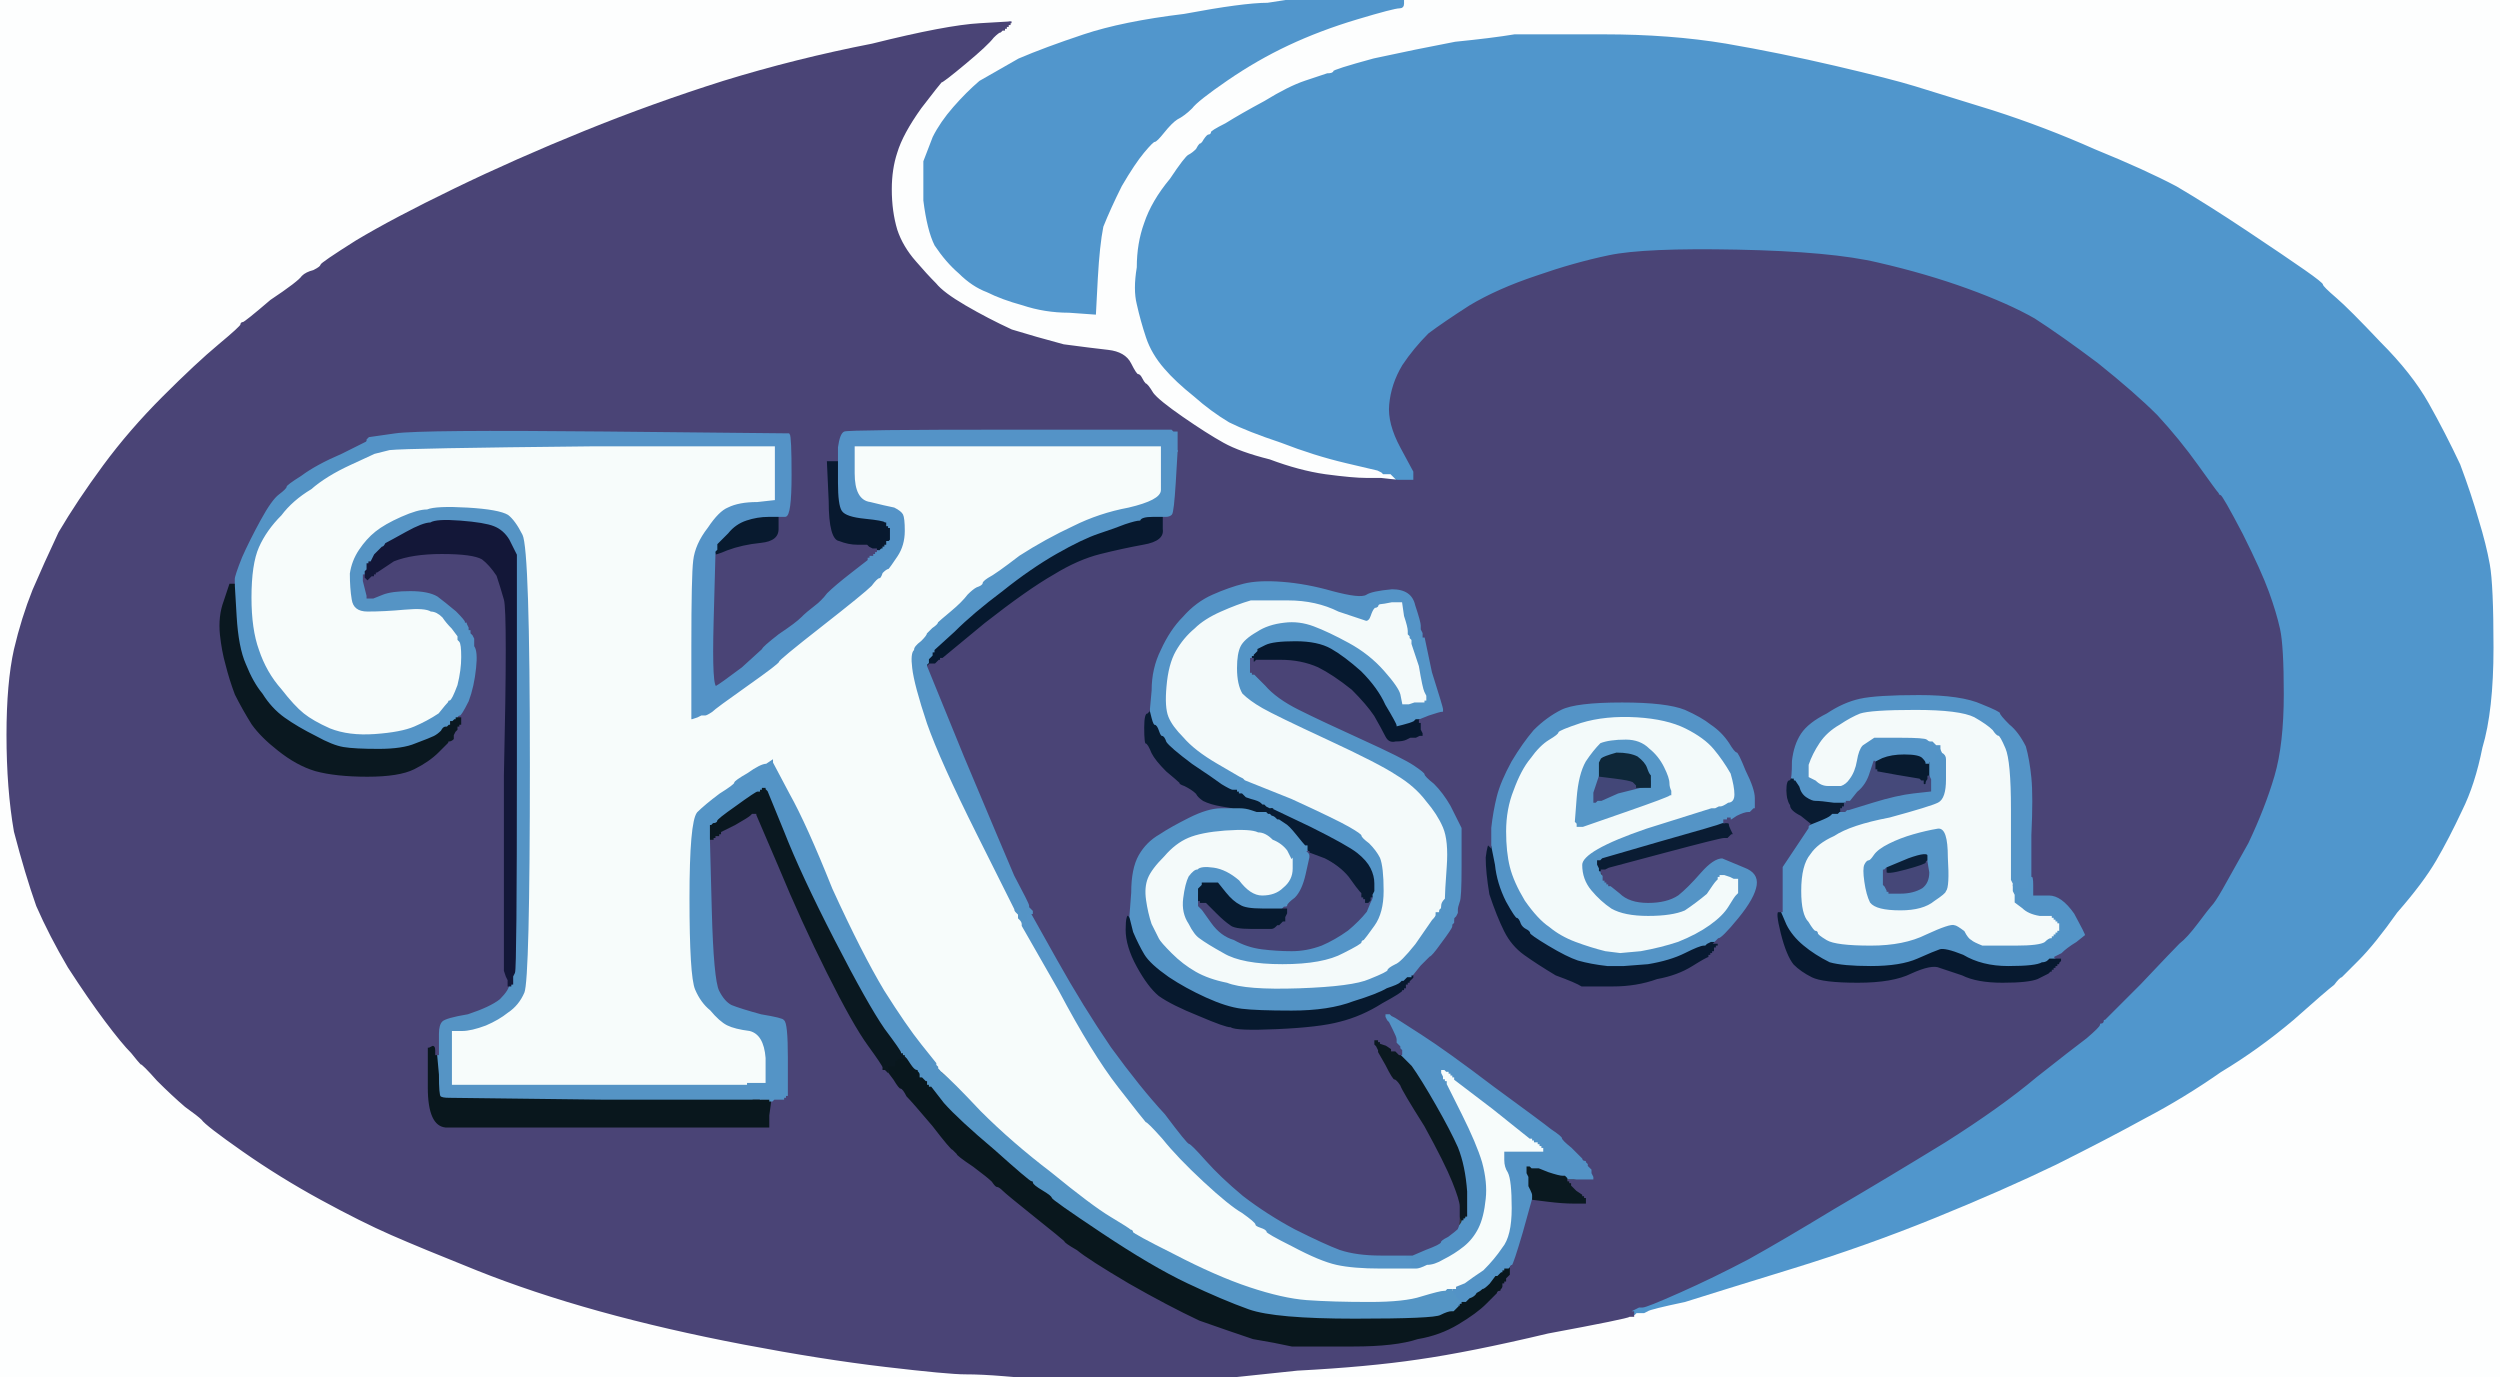 <!-- Created with clker.com Auto tracing tool http://www.clker.com) --> 
<svg 
   xmlns='http://www.w3.org/2000/svg'
   width='1347'
   height='742'>
<rect width="100%" height="100%" fill="#333333" stroke="none"/>
<path style='opacity:1;fill:#5594C5;fill-rule:evenodd;stroke:#5594C5;stroke-width:1px;stroke-linecap:butt;stroke-linejoin:miter;stroke-opacity:1;' d='M 249 556 L 244 556 L 244 570 L 244 584 L 249 584 Q 254 584 328 584 L 403 584 L 403 584 L 403 584 L 403 585 L 404 585 L 404 586 L 404 587 L 405 587 L 405 588 L 405 588 L 406 588 L 406 590 L 406 591 L 408 591 L 410 592 L 410 592 L 410 592 L 408 592 L 405 592 L 405 593 L 405 593 L 325 593 Q 245 592 242 592 Q 238 592 237 591 Q 236 590 236 579 L 235 568 L 235 568 L 236 568 L 236 565 Q 236 562 236 557 Q 236 552 238 550 Q 240 548 246 547 Q 251 546 258 544 Q 266 542 270 536 L 275 531 L 276 531 Q 276 530 276 530 L 276 530 L 276 528 L 276 526 L 277 524 Q 278 522 278 412 Q 278 303 278 299 Q 276 295 274 291 Q 271 286 266 284 Q 261 282 248 281 Q 235 280 232 282 Q 228 282 219 287 Q 210 292 208 293 Q 207 295 206 295 Q 205 296 202 299 L 200 303 L 199 303 L 199 304 L 199 304 L 198 304 L 198 306 L 198 307 L 197 308 L 197 310 L 197 310 L 196 310 L 196 312 L 196 313 L 197 317 L 198 321 L 198 321 L 198 322 L 198 322 L 198 322 L 199 322 L 199 322 L 200 322 L 201 322 L 206 320 Q 211 318 221 318 Q 231 318 236 321 Q 240 324 246 329 Q 251 334 251 335 L 252 335 L 252 335 L 252 336 L 252 336 L 252 336 L 253 338 L 253 339 L 253 339 L 253 340 L 252 340 L 252 340 L 252 339 L 252 339 L 251 340 L 251 341 L 250 341 L 249 341 L 249 342 L 248 343 L 248 343 L 248 342 L 248 342 L 248 342 L 247 343 L 246 344 L 246 344 L 246 344 L 246 344 L 246 343 L 243 339 Q 240 336 238 333 Q 235 330 232 330 Q 229 328 218 329 Q 207 330 198 330 Q 190 330 189 323 Q 188 317 188 309 Q 189 302 193 296 Q 197 290 202 286 Q 207 282 216 278 Q 225 274 230 274 Q 235 272 252 273 Q 269 274 274 277 Q 278 280 282 288 Q 286 296 286 412 Q 286 528 283 535 Q 280 542 274 546 Q 269 550 262 553 Q 254 556 249 556 z 
'/>
<path style='opacity:1;fill:#5096CC;fill-rule:evenodd;stroke:#5096CC;stroke-width:1px;stroke-linecap:butt;stroke-linejoin:miter;stroke-opacity:1;' d='M 888 707 L 886 708 L 884 708 L 882 708 L 881 709 L 880 709 L 880 708 L 880 707 L 879 707 L 878 706 L 878 706 L 878 706 L 879 706 L 879 706 L 881 705 L 883 704 L 885 704 Q 887 704 905 696 Q 923 688 942 678 Q 960 668 988 651 Q 1017 634 1048 615 Q 1078 596 1097 580 Q 1116 565 1124 559 Q 1131 553 1131 552 Q 1131 551 1132 551 Q 1133 551 1133 550 Q 1133 549 1134 549 Q 1135 548 1153 530 Q 1170 512 1174 508 Q 1178 505 1184 497 Q 1190 489 1191 488 Q 1193 486 1197 479 Q 1201 472 1211 454 Q 1220 435 1225 418 Q 1230 401 1230 374 Q 1230 348 1228 339 Q 1226 330 1222 319 Q 1218 308 1208 288 Q 1197 267 1196 267 Q 1195 267 1195 266 Q 1194 265 1184 251 Q 1174 237 1162 224 Q 1150 212 1130 196 Q 1110 181 1096 172 Q 1082 164 1060 156 Q 1038 148 1012 142 Q 987 136 936 135 Q 886 134 867 138 Q 848 142 828 149 Q 807 156 792 165 Q 778 174 770 180 Q 762 188 756 197 Q 750 207 749 218 Q 748 228 755 241 L 762 254 L 762 256 L 762 259 L 753 259 L 744 258 L 744 258 L 744 258 L 748 258 L 751 258 L 750 257 L 749 256 L 747 256 L 745 256 L 744 255 L 742 254 L 725 250 Q 708 246 690 239 Q 672 233 662 228 Q 652 222 643 214 Q 633 206 627 199 Q 620 191 617 182 Q 614 173 612 164 Q 610 156 612 144 Q 612 131 616 120 Q 620 108 630 96 Q 638 84 640 83 Q 642 82 644 80 Q 645 78 646 77 Q 647 77 648 75 Q 650 72 651 72 Q 652 72 652 71 Q 652 70 660 66 Q 668 61 681 54 Q 694 46 703 43 Q 712 40 715 39 Q 718 39 718 38 Q 718 37 740 31 Q 763 26 784 22 Q 804 20 816 18 Q 829 18 864 18 Q 900 18 930 23 Q 959 28 989 35 Q 1019 42 1032 46 Q 1045 50 1074 59 Q 1102 68 1129 80 Q 1156 91 1173 100 Q 1190 110 1211 124 Q 1232 138 1242 145 Q 1252 152 1252 153 Q 1252 154 1259 160 Q 1266 166 1283 184 Q 1300 201 1309 217 Q 1318 233 1326 250 Q 1332 266 1336 280 Q 1340 293 1342 304 Q 1344 315 1344 349 Q 1344 383 1338 403 Q 1334 423 1327 437 Q 1320 452 1313 464 Q 1306 476 1292 492 Q 1280 509 1271 518 Q 1263 526 1262 527 Q 1261 527 1258 531 Q 1254 534 1236 550 Q 1217 566 1197 578 Q 1177 592 1156 603 Q 1136 614 1108 628 Q 1079 642 1042 657 Q 1005 672 966 684 Q 927 696 908 702 Q 889 706 888 707 z 
'/>
<path style='opacity:1;fill:#0B1920;fill-rule:evenodd;stroke:#0B1920;stroke-width:1px;stroke-linecap:butt;stroke-linejoin:miter;stroke-opacity:1;' d='M 740 561 L 740 559 L 741 559 L 741 560 L 742 560 L 743 560 L 743 561 L 744 561 L 744 561 L 744 562 L 747 563 Q 750 565 750 565 L 750 566 L 751 566 L 752 566 L 753 567 L 754 568 L 754 568 L 755 568 L 761 574 Q 766 581 774 595 Q 782 609 786 618 Q 790 628 791 642 L 791 655 L 790 655 L 790 656 L 790 656 L 790 656 L 790 656 L 789 656 L 789 657 L 789 657 L 788 657 L 788 658 L 788 658 L 788 658 L 788 658 L 788 658 L 787 656 L 786 654 L 786 650 Q 786 647 782 637 Q 778 627 767 607 Q 755 588 754 585 Q 752 582 751 582 Q 750 582 746 574 L 742 567 L 742 567 L 742 566 L 742 566 L 742 566 L 741 564 L 740 563 L 740 561 z 
'/>
<path style='opacity:1;fill:#FDFEFE;fill-rule:evenodd;stroke:#FDFEFE;stroke-width:1px;stroke-linecap:butt;stroke-linejoin:miter;stroke-opacity:1;' d='M 0 371 L 0 0 L 348 0 L 696 0 L 696 0 Q 696 0 683 2 Q 670 2 638 8 Q 605 12 584 19 Q 563 26 549 32 Q 535 40 528 44 Q 521 50 514 58 Q 507 66 503 74 Q 500 82 498 87 Q 498 92 498 108 Q 500 124 504 132 Q 510 141 517 147 Q 524 154 532 157 Q 540 161 551 164 Q 563 168 576 168 L 590 169 L 591 150 Q 592 132 594 122 Q 598 112 604 100 Q 611 88 616 82 Q 621 76 622 76 Q 623 76 627 71 Q 631 66 634 64 Q 638 62 642 58 Q 645 54 661 43 Q 677 32 694 24 Q 711 16 731 10 Q 751 4 754 4 Q 756 4 756 2 L 756 0 L 1052 0 L 1347 0 L 1347 371 L 1347 742 L 1004 742 L 661 742 L 661 742 L 661 742 L 699 738 Q 737 736 764 732 Q 792 728 834 718 Q 877 710 878 709 L 880 709 L 881 709 L 882 708 L 884 708 L 886 708 L 888 707 Q 889 706 908 702 Q 927 696 966 684 Q 1005 672 1042 657 Q 1079 642 1108 628 Q 1136 614 1156 603 Q 1177 592 1197 578 Q 1217 566 1236 550 Q 1254 534 1258 531 Q 1261 527 1262 527 Q 1263 526 1271 518 Q 1280 509 1292 492 Q 1306 476 1313 464 Q 1320 452 1327 437 Q 1334 423 1338 403 Q 1344 383 1344 349 Q 1344 315 1342 304 Q 1340 293 1336 280 Q 1332 266 1326 250 Q 1318 233 1309 217 Q 1300 201 1283 184 Q 1266 166 1259 160 Q 1252 154 1252 153 Q 1252 152 1242 145 Q 1232 138 1211 124 Q 1190 110 1173 100 Q 1156 91 1129 80 Q 1102 68 1074 59 Q 1045 50 1032 46 Q 1019 42 989 35 Q 959 28 930 23 Q 900 18 864 18 Q 829 18 816 18 Q 804 20 784 22 Q 763 26 740 31 Q 718 37 718 38 Q 718 39 715 39 Q 712 40 703 43 Q 694 46 681 54 Q 668 61 660 66 Q 652 70 652 71 Q 652 72 651 72 Q 650 72 648 75 Q 647 77 646 77 Q 645 78 644 80 Q 642 82 640 83 Q 638 84 630 96 Q 620 108 616 120 Q 612 131 612 144 Q 610 156 612 164 Q 614 173 617 182 Q 620 191 627 199 Q 633 206 643 214 Q 652 222 662 228 Q 672 233 690 239 Q 708 246 725 250 L 742 254 L 744 255 L 745 256 L 747 256 L 749 256 L 750 257 L 751 258 L 748 258 L 744 258 L 736 258 Q 729 258 714 256 Q 700 254 684 248 Q 668 244 659 239 Q 650 234 637 225 Q 624 216 621 212 Q 618 207 617 207 Q 616 206 615 204 Q 614 202 613 202 Q 612 202 609 196 Q 606 190 597 189 Q 588 188 573 186 Q 558 182 545 178 Q 532 172 520 165 Q 508 158 504 153 Q 499 148 493 141 Q 486 133 483 124 Q 480 114 480 102 Q 480 91 483 82 Q 486 72 496 58 Q 506 45 507 44 Q 508 44 520 34 Q 532 24 535 20 Q 538 17 539 17 L 540 16 L 540 16 L 540 16 L 541 16 L 541 16 L 541 15 L 542 15 L 542 15 L 542 14 L 542 14 L 542 14 L 543 14 L 543 14 L 543 13 L 544 13 L 544 13 L 544 12 L 544 12 L 544 12 L 545 12 L 545 12 L 528 13 Q 510 14 470 24 Q 429 32 390 44 Q 352 56 315 71 Q 278 86 245 102 Q 212 118 192 130 Q 173 142 173 143 Q 173 144 169 146 Q 165 147 163 149 Q 161 152 146 162 Q 132 174 131 174 Q 130 174 130 175 Q 130 176 118 186 Q 106 196 88 214 Q 70 232 56 251 Q 42 270 32 287 Q 24 304 18 318 Q 12 333 8 350 Q 4 368 4 396 Q 4 425 8 448 Q 14 471 20 488 Q 27 504 37 521 Q 48 538 57 550 Q 66 562 71 567 Q 75 572 76 573 Q 77 573 85 582 Q 93 590 100 596 Q 107 601 109 603 Q 111 606 131 620 Q 151 634 173 646 Q 195 658 211 665 Q 227 672 257 684 Q 287 696 323 706 Q 359 716 401 724 Q 443 732 477 736 Q 511 740 520 740 Q 529 740 541 741 L 553 742 L 553 742 L 553 742 L 276 742 L 0 742 L 0 371 z 
'/>
<path style='opacity:1;fill:#5594C7;fill-rule:evenodd;stroke:#5594C7;stroke-width:1px;stroke-linecap:butt;stroke-linejoin:miter;stroke-opacity:1;' d='M 553 494 L 553 492 L 554 492 L 556 492 L 570 517 Q 584 542 599 564 Q 615 586 628 600 Q 640 616 641 616 Q 642 616 650 625 Q 658 634 670 644 Q 683 654 698 662 Q 714 670 722 673 Q 731 676 744 676 Q 756 676 758 676 L 759 676 L 759 676 L 758 677 L 758 677 L 758 678 L 760 678 L 762 678 L 762 679 L 762 679 L 761 679 L 761 680 L 761 680 L 762 680 L 762 680 L 762 680 L 761 681 L 760 682 L 760 682 L 760 682 L 761 683 L 761 684 L 760 684 L 759 684 L 744 684 Q 729 684 720 682 Q 711 680 696 672 Q 682 665 682 664 Q 682 663 679 662 Q 676 661 676 660 Q 676 659 669 654 Q 662 650 648 637 Q 634 624 626 614 Q 618 605 617 605 Q 616 604 602 586 Q 588 568 570 534 L 550 499 L 550 498 Q 550 497 549 496 L 549 496 L 550 496 L 551 496 L 552 495 L 553 495 L 553 494 z 
'/>
<path style='opacity:1;fill:#434778;fill-rule:evenodd;stroke:#434778;stroke-width:1px;stroke-linecap:butt;stroke-linejoin:miter;stroke-opacity:1;' d='M 861 418 L 862 414 L 862 416 L 862 418 L 870 419 Q 878 420 880 421 Q 882 423 882 423 L 882 424 L 885 423 Q 888 423 889 422 L 889 420 L 889 420 L 890 420 L 890 422 Q 890 425 885 425 Q 880 426 872 428 L 863 432 L 862 432 L 861 432 L 860 433 L 858 433 L 858 430 L 858 427 L 859 424 Q 860 421 861 418 z 
'/>
<path style='opacity:1;fill:#5196CC;fill-rule:evenodd;stroke:#5196CC;stroke-width:1px;stroke-linecap:butt;stroke-linejoin:miter;stroke-opacity:1;' d='M 696 0 L 696 0 L 726 0 L 756 0 L 756 2 Q 756 4 754 4 Q 751 4 731 10 Q 711 16 694 24 Q 677 32 661 43 Q 645 54 642 58 Q 638 62 634 64 Q 631 66 627 71 Q 623 76 622 76 Q 621 76 616 82 Q 611 88 604 100 Q 598 112 594 122 Q 592 132 591 150 L 590 169 L 576 168 Q 563 168 551 164 Q 540 161 532 157 Q 524 154 517 147 Q 510 141 504 132 Q 500 124 498 108 Q 498 92 498 87 Q 500 82 503 74 Q 507 66 514 58 Q 521 50 528 44 Q 535 40 549 32 Q 563 26 584 19 Q 605 12 638 8 Q 670 2 683 2 Q 696 0 696 0 z 
'/>
<path style='opacity:1;fill:#081A2F;fill-rule:evenodd;stroke:#081A2F;stroke-width:1px;stroke-linecap:butt;stroke-linejoin:miter;stroke-opacity:1;' d='M 414 278 L 420 278 L 420 285 Q 420 292 410 293 Q 400 294 392 297 Q 385 300 385 299 L 385 298 L 385 297 L 386 296 L 386 294 L 386 293 L 387 292 L 388 291 L 392 287 Q 396 282 402 280 Q 408 278 414 278 z 
'/>
<path style='opacity:1;fill:#5495C8;fill-rule:evenodd;stroke:#5495C8;stroke-width:1px;stroke-linecap:butt;stroke-linejoin:miter;stroke-opacity:1;' d='M 671 422 L 671 420 L 696 430 Q 720 441 727 445 Q 734 449 734 450 Q 734 451 738 454 Q 742 458 744 462 Q 746 467 746 480 Q 746 492 741 499 Q 736 506 735 507 Q 734 507 734 508 Q 734 509 724 514 Q 713 520 691 520 Q 669 520 659 514 Q 650 509 646 506 Q 643 504 640 498 Q 636 492 637 484 Q 638 476 640 472 Q 643 468 645 468 Q 647 466 654 467 Q 661 468 668 474 Q 674 482 680 482 Q 687 482 691 478 Q 696 474 696 468 Q 696 462 696 462 L 696 462 L 696 462 L 696 462 L 697 461 L 698 460 L 698 459 L 698 458 L 700 458 L 701 458 L 701 459 L 702 459 L 702 458 L 702 457 L 703 457 L 703 457 L 703 457 L 703 458 L 704 458 L 704 458 L 704 458 L 705 458 L 705 458 L 705 458 L 706 459 L 706 459 L 706 460 L 706 462 L 704 471 Q 702 480 698 484 Q 694 487 694 488 Q 694 489 692 489 Q 691 490 691 490 L 691 490 L 690 490 L 689 490 L 680 490 Q 671 490 668 488 Q 664 486 660 481 L 656 476 L 656 476 L 656 476 L 652 476 L 649 476 L 649 476 L 648 476 L 648 476 L 648 476 L 648 477 L 648 477 L 647 478 L 646 479 L 646 480 L 646 482 L 646 482 L 646 482 L 646 484 L 646 486 L 646 487 L 646 488 L 647 489 L 648 490 L 653 497 Q 658 504 665 506 Q 672 510 680 511 Q 688 512 696 512 Q 704 512 712 509 Q 719 506 726 501 Q 732 496 735 492 Q 738 487 738 486 L 738 485 L 738 485 Q 738 485 739 484 L 739 483 L 739 482 L 740 480 L 740 476 Q 740 472 738 468 Q 736 464 731 460 Q 726 456 706 446 L 685 436 L 684 436 L 684 436 L 682 435 L 681 434 L 681 434 L 680 434 L 680 434 L 680 434 L 679 433 Q 678 432 674 431 L 671 430 L 670 429 L 669 428 L 669 428 L 669 428 L 669 426 L 669 425 L 670 425 L 671 425 L 671 422 z 
'/>
<path style='opacity:1;fill:#07192F;fill-rule:evenodd;stroke:#07192F;stroke-width:1px;stroke-linecap:butt;stroke-linejoin:miter;stroke-opacity:1;' d='M 958 491 L 960 491 L 963 498 Q 966 504 972 509 Q 978 514 986 518 Q 993 520 1008 520 Q 1024 520 1033 516 Q 1042 512 1045 511 Q 1048 510 1058 514 Q 1068 520 1082 520 Q 1097 520 1100 518 Q 1102 518 1103 517 L 1104 516 L 1106 516 L 1107 516 L 1109 516 L 1111 516 L 1111 518 L 1110 519 L 1110 519 L 1110 520 L 1110 520 L 1110 520 L 1109 520 L 1109 520 L 1109 521 L 1108 521 L 1108 521 L 1108 522 L 1108 522 L 1108 522 L 1107 522 L 1107 522 L 1107 523 L 1106 523 L 1106 523 L 1106 524 L 1106 524 L 1106 524 L 1105 524 L 1105 524 L 1104 525 Q 1102 526 1098 528 Q 1093 530 1079 530 Q 1065 530 1057 526 Q 1048 523 1045 522 Q 1041 520 1030 525 Q 1020 530 1001 530 Q 982 530 976 527 Q 970 524 966 520 Q 962 515 959 503 Q 956 491 958 491 z 
'/>
<path style='opacity:1;fill:#07192E;fill-rule:evenodd;stroke:#07192E;stroke-width:1px;stroke-linecap:butt;stroke-linejoin:miter;stroke-opacity:1;' d='M 608 493 L 609 494 L 611 502 Q 614 509 617 514 Q 620 519 630 526 Q 639 532 650 537 Q 661 542 669 543 Q 677 544 696 544 Q 716 544 729 539 Q 742 535 747 532 Q 753 530 754 529 L 755 528 L 755 528 L 756 528 L 756 528 L 756 528 L 757 527 L 758 526 L 759 526 L 760 526 L 760 525 L 761 525 L 761 525 L 762 525 L 762 526 L 762 527 L 761 528 L 760 529 L 760 529 L 760 530 L 760 530 L 760 530 L 759 530 L 759 530 L 759 531 L 758 531 L 758 532 L 758 533 L 757 533 L 757 534 L 757 534 Q 756 534 756 534 Q 756 535 745 541 Q 734 548 722 551 Q 711 554 688 555 Q 666 556 663 554 Q 660 554 646 548 Q 631 542 624 537 Q 618 532 612 521 Q 606 510 606 501 Q 606 492 608 493 z 
'/>
<path style='opacity:1;fill:#08192F;fill-rule:evenodd;stroke:#08192F;stroke-width:1px;stroke-linecap:butt;stroke-linejoin:miter;stroke-opacity:1;' d='M 446 270 L 445 248 L 448 248 L 452 248 L 452 260 Q 452 272 454 275 Q 456 278 466 279 Q 476 280 477 281 L 478 281 L 478 282 L 478 283 L 479 283 L 479 284 L 479 284 L 480 284 L 480 285 L 480 286 L 480 288 L 480 290 L 480 290 L 480 290 L 480 291 Q 480 291 479 292 L 478 292 L 478 293 L 478 294 L 477 294 L 477 294 L 477 295 L 476 295 L 476 295 L 476 296 L 476 296 L 476 296 L 475 296 L 475 296 L 474 297 L 473 297 L 472 297 L 472 296 L 471 296 L 470 296 L 468 295 L 467 294 L 467 294 L 466 294 L 466 294 L 466 294 L 462 294 Q 457 294 452 292 Q 446 291 446 270 z 
'/>
<path style='opacity:1;fill:#5494C7;fill-rule:evenodd;stroke:#5494C7;stroke-width:1px;stroke-linecap:butt;stroke-linejoin:miter;stroke-opacity:1;' d='M 766 337 L 766 339 L 767 341 L 767 343 L 767 343 L 767 344 L 766 344 L 765 344 L 765 343 L 764 343 L 764 344 L 764 345 L 763 344 L 762 343 L 762 343 L 762 344 L 762 344 L 762 344 L 761 344 L 761 344 L 761 345 L 760 345 L 760 345 L 760 345 L 760 344 L 760 344 L 759 344 L 759 344 L 759 343 L 758 342 L 758 340 Q 758 338 756 332 L 755 325 L 750 325 Q 745 326 744 326 Q 743 326 743 327 Q 742 328 741 328 Q 740 329 739 332 Q 738 335 736 335 Q 733 334 721 330 Q 709 324 694 324 Q 680 324 674 324 Q 667 326 658 330 Q 649 334 644 339 Q 638 344 634 351 Q 630 358 629 370 Q 628 381 630 386 Q 632 391 638 397 Q 644 404 656 411 L 668 418 L 670 419 L 671 420 L 671 420 L 671 420 L 671 422 L 671 425 L 670 425 L 669 425 L 669 426 L 669 428 L 668 428 L 667 428 L 667 427 L 666 427 L 666 427 L 666 426 L 664 426 Q 663 426 658 423 Q 654 420 642 412 Q 630 403 628 400 Q 627 397 626 397 Q 625 397 624 394 Q 623 391 622 391 Q 621 391 620 387 L 619 383 L 620 372 Q 620 360 625 350 Q 630 339 637 332 Q 644 324 653 320 Q 662 316 670 314 Q 678 312 691 313 Q 704 314 718 318 Q 733 322 736 320 Q 739 318 750 317 Q 761 317 763 326 Q 766 335 766 337 z 
'/>
<path style='opacity:1;fill:#5697C8;fill-rule:evenodd;stroke:#5697C8;stroke-width:1px;stroke-linecap:butt;stroke-linejoin:miter;stroke-opacity:1;' d='M 901 426 L 901 429 L 900 429 Q 899 430 876 438 L 853 446 L 851 446 L 849 446 L 849 444 L 848 443 L 849 430 Q 850 417 854 410 Q 858 404 862 400 Q 867 398 876 398 Q 884 398 889 403 Q 894 407 897 413 Q 900 419 900 422 Q 900 424 901 426 z 
M 889 418 L 889 420 L 889 420 L 890 420 L 890 422 L 890 424 L 889 424 L 889 424 L 889 424 L 889 424 L 884 425 Q 880 426 872 428 L 863 432 L 862 432 L 861 432 L 860 433 L 858 433 L 858 430 L 858 427 L 859 424 Q 860 421 861 418 L 862 414 L 862 412 L 862 411 L 863 409 Q 864 408 871 406 Q 878 406 882 408 Q 886 411 887 414 Q 888 417 889 418 z 
'/>
<path style='opacity:1;fill:#474577;fill-rule:evenodd;stroke:#474577;stroke-width:1px;stroke-linecap:butt;stroke-linejoin:miter;stroke-opacity:1;' d='M 703 456 L 703 456 L 713 462 Q 723 468 728 473 Q 732 479 733 480 L 734 481 L 734 482 L 734 483 L 735 483 L 735 484 L 735 484 L 736 484 L 736 485 L 736 486 L 737 485 Q 738 484 738 483 L 739 483 L 739 484 Q 738 486 736 491 Q 732 496 726 501 Q 719 506 712 509 Q 704 512 696 512 Q 688 512 680 511 Q 672 510 665 506 Q 658 504 653 497 L 648 490 L 647 489 L 646 488 L 646 487 L 646 486 L 646 484 L 646 482 L 646 482 L 646 482 L 646 484 L 646 485 L 647 485 L 647 486 L 648 486 L 650 486 L 651 487 L 652 488 L 656 492 Q 660 496 663 498 Q 665 500 674 500 Q 684 500 685 500 Q 686 500 687 499 L 688 498 L 688 498 L 688 498 L 689 498 L 689 498 L 690 497 L 691 496 L 691 496 L 692 496 L 692 495 L 692 494 L 693 492 L 693 490 L 692 490 L 691 490 L 691 490 Q 691 490 692 489 Q 694 489 694 488 Q 694 487 698 484 Q 702 480 704 471 L 706 462 L 706 461 Q 706 460 705 459 L 704 458 L 704 458 L 703 458 L 703 457 L 703 457 L 703 456 z 
'/>
<path style='opacity:1;fill:#5393C6;fill-rule:evenodd;stroke:#5393C6;stroke-width:1px;stroke-linecap:butt;stroke-linejoin:miter;stroke-opacity:1;' d='M 746 546 L 746 546 L 747 546 L 748 546 L 748 546 L 748 546 L 749 546 L 749 546 L 750 547 L 752 548 L 766 557 Q 780 566 805 585 Q 831 604 836 608 Q 842 612 842 613 Q 842 614 847 618 Q 852 623 853 624 Q 853 625 854 625 Q 855 625 855 626 Q 856 627 856 627 L 856 628 L 856 628 L 856 628 L 857 629 L 858 630 L 858 631 L 858 632 L 859 634 L 859 636 L 856 636 L 853 636 L 848 635 L 844 635 L 844 634 Q 844 634 843 634 L 843 634 L 842 634 Q 840 634 834 632 L 829 630 L 827 630 L 825 630 L 824 629 L 823 629 L 823 632 L 824 634 L 824 636 L 824 639 L 825 641 Q 826 643 826 644 L 826 646 L 821 664 Q 816 681 815 682 Q 814 682 814 683 L 814 683 L 814 683 L 813 684 L 812 684 L 811 684 L 811 685 L 810 685 L 810 685 L 810 686 L 810 686 L 810 686 L 809 686 L 809 686 L 808 687 L 807 688 L 807 688 L 806 688 L 806 688 Q 806 688 803 692 Q 800 695 799 695 Q 798 696 796 697 Q 795 699 792 700 L 790 702 L 789 702 L 788 702 L 788 703 L 788 703 L 787 703 L 787 704 L 786 704 L 785 704 L 784 704 L 784 704 L 784 703 L 784 703 L 785 703 L 785 702 L 785 702 L 786 702 L 786 702 L 786 701 L 785 700 L 784 699 L 784 699 L 784 698 L 784 698 L 784 698 L 783 698 L 783 698 L 783 697 L 782 697 L 782 696 L 782 695 L 782 695 L 782 694 L 783 694 L 784 694 L 784 693 Q 784 693 789 691 Q 793 688 799 684 Q 805 678 809 672 Q 814 666 814 651 Q 814 636 812 632 Q 810 629 810 625 L 810 621 L 810 621 L 810 620 L 811 620 L 812 620 L 818 620 L 825 620 L 828 620 L 831 620 L 831 619 L 830 619 L 830 619 L 830 618 L 830 618 L 830 618 L 829 618 L 829 618 L 829 617 L 828 617 L 828 617 L 828 616 L 827 616 L 826 616 L 826 615 L 826 615 L 825 615 L 825 614 L 825 614 L 824 614 L 824 614 Q 824 614 804 598 L 783 582 L 783 581 L 782 581 L 782 581 L 782 580 L 782 580 L 782 580 L 781 580 L 781 580 L 781 579 L 780 579 L 780 579 L 780 578 L 780 578 L 780 578 L 779 578 L 779 578 L 778 577 L 777 577 L 777 578 L 778 580 L 778 580 L 778 580 L 778 581 L 778 581 L 779 581 L 779 582 L 779 582 L 780 582 L 780 583 L 780 584 L 788 600 Q 796 616 799 626 Q 802 637 801 646 Q 800 656 797 662 Q 794 668 789 672 Q 784 676 778 679 Q 773 682 769 682 Q 765 684 763 684 L 761 684 L 761 683 L 760 682 L 760 682 L 760 682 L 761 681 L 762 680 L 762 680 L 762 680 L 761 680 L 761 680 L 761 679 L 762 679 L 762 679 L 762 678 L 760 678 L 758 678 L 758 677 L 758 677 L 759 676 L 759 676 L 760 676 L 761 676 L 768 673 Q 776 670 776 669 Q 776 668 780 666 Q 784 663 786 661 Q 788 659 788 658 L 788 658 L 788 658 Q 788 658 789 658 L 789 657 L 789 657 Q 790 657 790 656 L 790 656 L 790 656 Q 790 656 791 656 L 791 655 L 791 642 Q 790 628 786 618 Q 782 609 774 595 Q 766 581 761 574 L 755 568 L 755 566 L 754 565 L 754 565 L 754 564 L 754 564 L 754 564 L 753 563 L 752 562 L 752 560 Q 752 559 750 555 L 748 551 L 747 550 L 746 548 L 746 548 L 746 548 L 746 547 L 746 547 L 745 547 L 745 546 L 745 546 L 746 546 L 746 546 z 
'/>
<path style='opacity:1;fill:#0B1F37;fill-rule:evenodd;stroke:#0B1F37;stroke-width:1px;stroke-linecap:butt;stroke-linejoin:miter;stroke-opacity:1;' d='M 1039 461 L 1039 464 L 1039 464 Q 1038 464 1038 465 Q 1038 466 1027 469 Q 1016 472 1016 470 L 1015 468 L 1015 468 Q 1016 468 1016 468 L 1016 467 L 1028 462 Q 1039 458 1039 461 z 
'/>
<path style='opacity:1;fill:#454778;fill-rule:evenodd;stroke:#454778;stroke-width:1px;stroke-linecap:butt;stroke-linejoin:miter;stroke-opacity:1;' d='M 1039 464 L 1039 464 L 1039 464 Q 1039 464 1040 470 Q 1040 476 1036 479 Q 1031 482 1024 482 L 1018 482 L 1018 482 L 1018 482 L 1017 482 L 1017 482 L 1017 481 L 1016 481 L 1016 481 L 1016 480 L 1016 480 L 1016 480 L 1015 478 L 1014 477 L 1014 472 L 1014 467 L 1015 467 L 1016 467 L 1016 468 L 1016 469 L 1016 470 Q 1016 472 1027 469 Q 1038 466 1038 465 Q 1038 464 1039 464 z 
'/>
<path style='opacity:1;fill:#0A1C33;fill-rule:evenodd;stroke:#0A1C33;stroke-width:1px;stroke-linecap:butt;stroke-linejoin:miter;stroke-opacity:1;' d='M 928 443 L 929 443 L 930 443 Q 932 443 932 444 Q 932 445 933 447 L 934 449 L 934 450 L 934 450 L 933 450 L 933 450 L 932 451 L 931 452 L 929 452 Q 927 452 897 460 L 867 468 L 865 469 L 863 470 L 863 470 L 862 470 L 862 470 L 862 470 L 862 470 L 862 469 L 861 469 L 861 469 L 861 468 L 860 466 L 860 464 L 860 463 L 862 463 L 863 462 L 894 453 Q 926 444 928 443 z 
'/>
<path style='opacity:1;fill:#F4FAFA;fill-rule:evenodd;stroke:#F4FAFA;stroke-width:1px;stroke-linecap:butt;stroke-linejoin:miter;stroke-opacity:1;' d='M 1084 468 L 1084 474 L 1085 476 L 1085 477 L 1085 480 L 1086 482 L 1086 484 L 1086 486 L 1090 489 Q 1093 492 1099 493 Q 1106 493 1106 493 L 1106 494 L 1106 494 L 1106 494 L 1107 494 L 1107 494 L 1107 495 L 1108 495 L 1108 495 L 1108 496 L 1108 496 L 1108 496 L 1109 496 L 1109 496 L 1109 497 L 1110 497 L 1110 498 L 1110 499 L 1110 500 L 1110 501 L 1110 501 L 1110 502 L 1110 502 L 1110 502 L 1109 502 L 1109 502 L 1109 503 L 1108 503 L 1108 503 L 1108 504 L 1108 504 L 1108 504 L 1107 504 L 1107 504 L 1107 505 L 1106 505 L 1106 505 L 1106 506 L 1105 506 Q 1104 506 1102 508 Q 1099 510 1086 510 Q 1072 510 1068 510 Q 1063 508 1062 507 Q 1060 506 1058 502 Q 1054 499 1053 499 Q 1051 498 1038 504 Q 1026 510 1008 510 Q 989 510 984 507 Q 979 504 979 503 Q 979 502 978 502 Q 977 502 974 497 Q 970 493 970 480 Q 970 466 975 460 Q 979 454 988 450 Q 997 444 1018 440 Q 1040 434 1044 432 Q 1048 430 1048 420 L 1048 411 L 1048 409 Q 1048 407 1046 406 L 1045 404 L 1045 404 Q 1044 403 1044 403 L 1044 403 L 1044 402 Q 1044 402 1043 402 L 1043 402 L 1042 401 L 1041 400 L 1040 400 Q 1039 400 1038 399 Q 1037 398 1024 398 Q 1012 398 1010 398 Q 1007 400 1004 402 Q 1002 404 1001 410 Q 1000 416 997 420 Q 995 423 992 424 Q 989 424 985 424 Q 981 424 978 421 L 974 419 L 974 419 L 974 418 L 974 418 L 974 418 L 974 412 Q 976 406 980 400 Q 984 394 991 390 Q 997 386 1002 384 Q 1008 382 1032 382 Q 1056 382 1064 386 Q 1071 390 1074 393 Q 1076 396 1077 396 Q 1078 396 1081 403 Q 1084 410 1084 436 Q 1084 463 1084 468 z 
M 1044 447 Q 1049 446 1049 462 Q 1050 478 1048 480 Q 1048 481 1042 485 Q 1036 490 1024 490 Q 1011 490 1008 486 Q 1006 482 1005 475 Q 1004 468 1005 466 Q 1006 464 1007 464 Q 1008 464 1010 461 Q 1012 458 1018 455 Q 1024 452 1031 450 Q 1038 448 1044 447 z 
'/>
<path style='opacity:1;fill:#0E2739;fill-rule:evenodd;stroke:#0E2739;stroke-width:1px;stroke-linecap:butt;stroke-linejoin:miter;stroke-opacity:1;' d='M 889 418 L 889 420 L 889 422 L 889 424 L 886 424 L 882 424 L 882 423 Q 882 423 880 421 Q 878 420 870 419 L 862 418 L 862 416 L 862 414 L 862 412 L 862 411 L 863 409 Q 864 408 871 406 Q 878 406 882 408 Q 886 411 887 414 Q 888 417 889 418 z 
'/>
<path style='opacity:1;fill:#5494C7;fill-rule:evenodd;stroke:#5494C7;stroke-width:1px;stroke-linecap:butt;stroke-linejoin:miter;stroke-opacity:1;' d='M 946 435 L 946 436 L 946 436 L 946 436 L 945 436 L 945 436 L 944 437 L 943 438 L 942 438 Q 940 438 936 440 L 933 442 L 933 442 L 932 442 L 932 442 L 932 442 L 932 441 L 932 441 L 931 441 L 931 441 L 931 441 L 931 440 L 930 440 L 929 440 L 929 439 L 928 439 L 928 438 L 928 437 L 927 437 L 927 436 L 924 436 L 922 436 L 922 435 L 922 435 L 924 435 L 926 434 L 927 434 Q 928 434 931 432 Q 934 432 934 428 Q 934 424 932 417 Q 928 410 923 404 Q 918 398 908 393 Q 898 388 882 387 Q 865 386 852 390 Q 840 394 840 395 Q 840 396 835 399 Q 830 402 825 409 Q 820 415 816 426 Q 812 436 812 448 Q 812 459 814 467 Q 816 475 822 485 Q 829 495 835 499 Q 841 504 849 507 Q 857 510 865 512 L 873 513 L 873 514 L 872 514 L 872 514 L 872 514 L 872 515 L 872 515 L 871 515 L 871 516 L 871 516 L 870 516 L 870 516 L 870 516 L 869 517 L 868 518 L 875 518 L 882 518 L 878 519 L 874 520 L 874 520 L 874 520 L 875 520 L 875 521 L 866 521 Q 857 520 850 518 Q 844 516 834 510 Q 824 504 824 503 Q 824 502 822 501 Q 820 500 819 498 Q 818 495 817 495 Q 816 495 811 486 Q 806 476 805 466 L 803 456 L 803 446 Q 804 437 806 429 Q 808 421 814 410 Q 820 400 826 393 Q 833 386 841 382 Q 849 378 874 378 Q 898 378 908 382 Q 917 386 922 390 Q 928 394 932 400 Q 935 405 936 405 Q 937 405 941 415 Q 946 425 946 430 Q 946 435 946 435 z 
'/>
<path style='opacity:1;fill:#5394C7;fill-rule:evenodd;stroke:#5394C7;stroke-width:1px;stroke-linecap:butt;stroke-linejoin:miter;stroke-opacity:1;' d='M 1044 403 L 1044 403 L 1044 403 Q 1044 404 1044 404 L 1045 404 L 1046 406 Q 1048 407 1048 409 L 1048 411 L 1048 420 Q 1048 430 1044 432 Q 1040 434 1018 440 Q 997 444 988 450 Q 979 454 975 460 Q 970 466 970 480 Q 970 493 974 497 Q 977 502 978 502 Q 979 502 979 503 Q 979 504 984 507 Q 989 510 1008 510 Q 1026 510 1038 504 Q 1051 498 1053 499 Q 1054 499 1058 502 Q 1060 506 1062 507 Q 1063 508 1068 510 Q 1072 510 1086 510 Q 1099 510 1102 508 Q 1104 506 1105 506 L 1106 506 L 1106 505 L 1106 505 L 1107 505 L 1107 504 L 1107 504 L 1108 504 L 1108 504 L 1108 504 L 1108 503 L 1108 503 L 1109 503 L 1109 502 L 1109 502 L 1110 502 L 1110 502 L 1110 502 L 1110 501 L 1110 501 L 1110 500 L 1110 499 L 1110 498 L 1110 497 L 1109 497 L 1109 496 L 1109 496 L 1108 496 L 1108 496 L 1108 496 L 1108 495 L 1108 495 L 1107 495 L 1107 494 L 1107 494 L 1106 494 L 1106 494 L 1106 494 L 1106 493 Q 1106 493 1099 493 Q 1093 492 1090 489 L 1086 486 L 1086 484 L 1086 482 L 1085 480 L 1085 477 L 1085 477 L 1086 477 L 1086 477 L 1086 478 L 1087 478 L 1088 478 L 1088 476 L 1088 475 L 1089 476 L 1089 478 L 1090 478 L 1092 478 L 1092 476 L 1092 475 L 1093 466 L 1094 458 L 1094 465 L 1094 472 L 1095 472 L 1095 472 L 1095 472 Q 1096 472 1096 477 L 1096 482 L 1104 482 Q 1111 482 1118 492 Q 1124 503 1124 504 L 1124 504 L 1124 504 Q 1124 504 1119 508 Q 1114 511 1111 514 L 1107 516 L 1106 516 L 1104 516 L 1103 517 Q 1102 518 1100 518 Q 1097 520 1082 520 Q 1068 520 1058 514 Q 1048 510 1045 511 Q 1042 512 1033 516 Q 1024 520 1008 520 Q 993 520 986 518 Q 978 514 972 509 Q 966 504 963 498 L 960 491 L 960 490 Q 960 489 960 480 Q 960 470 960 467 Q 962 464 968 455 L 974 446 L 974 445 L 974 445 L 975 444 L 975 444 L 980 442 Q 985 440 986 439 L 987 438 L 988 438 L 990 438 L 991 437 L 992 437 L 993 437 Q 994 436 994 436 L 994 436 L 994 436 Q 994 436 995 436 L 995 435 L 1008 431 Q 1022 428 1031 427 L 1040 426 L 1040 426 L 1040 426 L 1040 424 Q 1040 421 1040 420 L 1039 418 L 1039 414 L 1039 411 L 1039 411 L 1039 410 L 1039 410 L 1040 410 L 1040 410 L 1040 410 L 1041 411 L 1042 411 L 1042 410 L 1042 409 L 1042 408 L 1042 407 L 1042 406 L 1042 405 L 1043 404 Q 1044 403 1044 403 z 
'/>
<path style='opacity:1;fill:#09171D;fill-rule:evenodd;stroke:#09171D;stroke-width:1px;stroke-linecap:butt;stroke-linejoin:miter;stroke-opacity:1;' d='M 231 564 L 231 564 L 233 563 Q 235 563 235 566 L 235 568 L 236 579 Q 236 590 237 591 Q 238 592 242 592 Q 245 592 325 593 L 405 593 L 410 593 L 415 593 L 415 600 L 415 608 L 407 608 Q 399 608 324 608 Q 250 608 240 608 Q 230 607 230 586 L 230 565 L 230 565 L 230 564 L 230 564 L 230 564 L 231 564 z 
'/>
<path style='opacity:1;fill:#5495C7;fill-rule:evenodd;stroke:#5495C7;stroke-width:1px;stroke-linecap:butt;stroke-linejoin:miter;stroke-opacity:1;' d='M 755 374 L 756 379 L 759 379 L 762 378 L 764 378 L 767 378 L 767 377 L 768 377 L 768 376 L 768 375 L 767 373 Q 766 371 764 359 L 760 347 L 760 347 L 760 346 L 760 346 L 760 346 L 759 345 L 759 344 L 760 344 L 762 344 L 762 343 L 762 343 L 763 344 L 764 345 L 764 344 L 764 343 L 765 343 L 765 344 L 766 344 L 767 344 L 767 343 L 767 343 L 767 343 L 768 343 L 772 362 Q 778 381 778 382 L 778 384 L 777 384 Q 776 384 770 386 L 765 388 L 764 388 L 763 388 L 762 389 Q 760 390 756 391 L 752 392 L 752 391 Q 752 390 746 380 Q 742 371 733 362 Q 724 354 717 350 Q 710 346 698 346 Q 686 346 682 348 L 678 350 L 678 351 L 678 351 L 677 352 L 676 353 L 676 353 L 676 354 L 676 354 L 676 354 L 675 354 L 675 354 L 675 355 L 675 355 L 674 355 L 674 356 L 674 356 L 674 356 L 674 358 L 674 359 L 674 360 L 674 362 L 675 362 L 675 362 L 675 363 L 676 363 L 682 369 Q 688 376 700 382 Q 712 388 734 398 Q 756 408 762 412 Q 768 416 768 417 Q 768 418 773 422 Q 778 427 782 434 Q 786 442 788 446 Q 788 450 788 467 Q 788 484 787 486 Q 786 489 786 490 L 786 492 L 785 494 L 784 495 L 784 495 L 784 496 L 784 496 L 784 496 L 783 496 L 783 496 L 783 495 L 782 494 L 782 494 L 782 494 L 782 493 L 782 493 L 781 493 L 781 492 L 781 492 L 780 492 L 780 490 L 780 489 L 778 489 L 777 489 L 777 490 L 776 491 L 776 491 L 776 492 L 776 492 L 776 492 L 775 492 L 775 492 L 775 490 L 776 489 L 776 488 Q 776 486 778 484 Q 778 481 779 467 Q 780 453 777 446 Q 774 439 768 432 Q 762 424 752 418 Q 743 412 715 399 Q 687 386 680 382 Q 673 378 669 374 Q 666 369 666 360 Q 666 352 668 348 Q 670 344 677 340 Q 683 336 692 335 Q 700 334 708 337 Q 716 340 727 346 Q 738 352 746 361 Q 754 370 755 374 z 
'/>
<path style='opacity:1;fill:#081B30;fill-rule:evenodd;stroke:#081B30;stroke-width:1px;stroke-linecap:butt;stroke-linejoin:miter;stroke-opacity:1;' d='M 618 384 L 619 383 L 620 387 Q 621 391 622 391 Q 623 391 624 394 Q 625 397 626 397 Q 627 397 628 400 Q 630 403 642 412 Q 654 420 658 423 Q 663 426 664 426 L 666 426 L 666 427 L 666 427 L 667 427 L 667 428 L 668 428 L 669 428 L 669 428 L 669 428 L 670 429 L 671 430 L 674 431 Q 678 432 679 433 L 680 434 L 680 434 L 680 434 L 681 434 L 681 434 L 682 435 L 684 436 L 684 436 L 685 436 L 685 436 L 684 437 L 684 437 L 684 438 L 684 438 L 684 438 L 684 438 L 684 439 L 684 439 L 684 439 L 683 439 L 682 438 L 680 438 L 677 438 L 674 437 Q 671 436 668 436 L 664 436 L 664 436 L 664 436 L 658 435 Q 652 434 648 432 Q 645 430 644 428 Q 642 426 638 424 Q 635 423 635 422 Q 634 421 628 416 Q 622 410 620 406 Q 618 401 617 401 Q 616 401 616 392 Q 616 384 618 384 z 
'/>
<path style='opacity:1;fill:#09171D;fill-rule:evenodd;stroke:#09171D;stroke-width:1px;stroke-linecap:butt;stroke-linejoin:miter;stroke-opacity:1;' d='M 484 569 L 484 569 L 485 569 L 485 570 L 486 570 L 486 570 L 486 569 L 486 569 L 487 569 L 487 570 L 488 570 L 489 570 L 491 573 Q 493 576 494 576 Q 495 576 495 577 Q 496 578 496 579 L 496 580 L 497 580 L 497 580 L 498 581 L 499 582 L 500 582 L 500 582 L 500 583 L 500 584 L 501 584 L 501 584 L 501 585 L 502 585 L 509 594 Q 517 603 536 619 Q 555 636 556 636 Q 557 636 557 637 Q 557 638 562 641 Q 567 644 567 645 Q 567 646 594 664 Q 621 682 640 691 Q 659 700 673 705 Q 687 710 730 710 Q 773 710 776 708 Q 780 706 782 706 L 783 706 L 784 705 L 785 704 L 785 704 L 785 704 L 786 704 L 787 704 L 787 703 L 788 703 L 788 703 L 788 702 L 789 702 L 790 702 L 792 700 Q 795 699 796 697 Q 798 696 799 695 Q 800 695 803 692 Q 806 688 806 688 L 806 688 L 807 688 L 807 688 L 808 687 L 809 686 L 809 686 L 810 686 L 810 686 L 810 686 L 810 685 L 810 685 L 811 685 L 811 684 L 812 684 L 813 684 L 814 683 L 814 683 L 814 685 L 814 687 L 813 688 L 812 689 L 812 690 L 812 691 L 811 691 L 811 692 L 811 692 L 810 692 L 810 693 Q 810 694 809 695 Q 809 696 808 696 Q 807 696 807 697 Q 806 698 801 703 Q 796 708 786 714 Q 776 720 764 722 Q 752 726 729 726 Q 706 726 696 726 Q 687 724 675 722 Q 663 718 646 712 Q 629 704 608 692 Q 586 679 580 674 Q 573 670 573 669 Q 572 668 557 656 Q 542 644 540 642 Q 538 640 537 640 Q 536 640 534 637 Q 532 635 524 629 Q 515 623 515 622 Q 514 621 513 620 Q 512 620 502 607 Q 491 594 488 591 Q 486 587 485 587 Q 484 587 481 582 L 478 578 L 478 578 L 478 578 L 478 577 L 478 577 L 478 576 L 478 574 L 479 574 L 480 574 L 480 573 L 480 573 L 481 573 L 481 574 L 481 574 L 482 574 L 482 572 L 482 571 L 483 571 L 483 570 L 483 570 L 484 570 L 484 570 L 484 570 L 484 569 z 
'/>
<path style='opacity:1;fill:#081B32;fill-rule:evenodd;stroke:#081B32;stroke-width:1px;stroke-linecap:butt;stroke-linejoin:miter;stroke-opacity:1;' d='M 685 436 L 685 436 L 706 446 Q 726 456 731 460 Q 736 464 738 468 Q 740 472 740 476 L 740 480 L 739 482 L 739 483 L 739 483 L 738 483 L 738 484 L 738 485 L 738 485 L 737 486 L 737 486 L 736 486 L 736 485 L 736 484 L 735 484 L 735 484 L 735 483 L 734 483 L 734 482 L 734 481 L 733 480 Q 732 479 727 472 Q 722 466 714 462 L 706 459 L 706 458 Q 706 458 705 458 L 705 458 L 705 458 Q 704 457 704 457 L 704 457 L 704 456 Q 704 456 703 456 L 703 456 L 703 456 Q 702 455 698 450 Q 694 445 692 444 L 689 442 L 689 442 L 688 442 L 688 442 L 688 442 L 687 441 Q 686 440 685 440 L 684 439 L 684 439 L 684 439 L 684 438 L 684 438 L 684 438 L 684 438 L 684 437 L 684 437 L 685 436 z 
'/>
<path style='opacity:1;fill:#06182E;fill-rule:evenodd;stroke:#06182E;stroke-width:1px;stroke-linecap:butt;stroke-linejoin:miter;stroke-opacity:1;' d='M 752 391 L 752 392 L 756 391 Q 760 390 762 389 L 763 388 L 764 388 L 765 388 L 765 388 L 765 388 L 765 389 L 766 389 L 766 391 L 766 393 L 767 395 L 767 397 L 765 397 L 763 398 L 762 398 L 760 398 L 758 399 Q 756 400 752 400 Q 748 401 746 397 Q 744 393 740 386 Q 736 380 728 372 Q 718 364 710 360 Q 701 356 690 356 L 680 356 L 678 356 L 677 356 L 676 357 L 675 357 L 675 356 L 675 355 L 675 355 L 675 354 L 675 354 L 676 354 L 676 354 L 676 354 L 676 353 L 676 353 L 677 352 L 678 351 L 678 351 L 678 350 L 682 348 Q 686 346 698 346 Q 710 346 717 350 Q 724 354 733 362 Q 742 371 746 380 Q 752 390 752 391 z 
'/>
<path style='opacity:1;fill:#071A2F;fill-rule:evenodd;stroke:#071A2F;stroke-width:1px;stroke-linecap:butt;stroke-linejoin:miter;stroke-opacity:1;' d='M 649 476 L 649 476 L 652 476 L 656 476 L 656 476 L 656 476 L 660 481 Q 664 486 668 488 Q 671 490 680 490 L 689 490 L 690 490 L 691 490 L 692 490 L 693 490 L 693 492 L 692 494 L 692 495 L 692 496 L 691 496 L 691 496 L 690 497 L 689 498 L 689 498 L 688 498 L 688 498 L 688 498 L 687 499 Q 686 500 685 500 Q 684 500 674 500 Q 665 500 663 498 Q 660 496 656 492 L 652 488 L 651 487 L 650 486 L 648 486 L 647 486 L 647 485 L 646 485 L 646 484 L 646 482 L 646 480 L 646 479 L 647 478 L 648 477 L 648 477 L 648 476 L 648 476 L 648 476 L 649 476 z 
'/>
<path style='opacity:1;fill:#081B30;fill-rule:evenodd;stroke:#081B30;stroke-width:1px;stroke-linecap:butt;stroke-linejoin:miter;stroke-opacity:1;' d='M 1038 411 L 1039 411 L 1039 414 L 1039 418 L 1039 420 Q 1038 421 1038 422 Q 1038 423 1037 423 Q 1036 423 1036 422 L 1036 421 L 1035 421 Q 1034 420 1034 420 Q 1034 420 1022 418 L 1011 416 L 1011 415 L 1010 415 L 1010 412 L 1010 410 L 1010 410 L 1010 410 L 1014 408 Q 1019 406 1026 406 Q 1034 406 1036 408 Q 1038 410 1038 411 z 
'/>
<path style='opacity:1;fill:#5494C7;fill-rule:evenodd;stroke:#5494C7;stroke-width:1px;stroke-linecap:butt;stroke-linejoin:miter;stroke-opacity:1;' d='M 1095 450 L 1095 472 L 1095 472 L 1094 472 L 1094 465 L 1094 458 L 1093 466 L 1092 475 L 1092 476 L 1092 478 L 1090 478 L 1089 478 L 1089 476 L 1088 475 L 1088 476 L 1088 478 L 1087 478 L 1086 478 L 1086 477 L 1086 477 L 1085 477 L 1085 477 L 1085 476 L 1084 474 L 1084 468 Q 1084 463 1084 436 Q 1084 410 1081 403 Q 1078 396 1077 396 Q 1076 396 1074 393 Q 1071 390 1064 386 Q 1056 382 1032 382 Q 1008 382 1002 384 Q 997 386 991 390 Q 984 394 980 400 Q 976 406 974 412 L 974 418 L 974 418 L 974 418 L 974 419 L 974 419 L 978 421 Q 981 424 985 424 Q 989 424 992 424 Q 995 423 997 420 Q 1000 416 1001 410 Q 1002 404 1004 402 Q 1007 400 1010 398 Q 1012 398 1024 398 Q 1037 398 1038 399 Q 1039 400 1040 400 L 1041 400 L 1042 401 L 1043 402 L 1044 402 L 1045 402 L 1045 403 L 1045 404 L 1044 404 L 1043 404 L 1043 405 L 1042 405 L 1042 406 L 1042 407 L 1042 408 L 1042 409 L 1042 410 L 1042 411 L 1041 411 L 1040 410 L 1040 410 L 1040 410 L 1039 410 L 1039 410 L 1039 411 L 1039 411 L 1038 411 Q 1038 410 1036 408 Q 1034 406 1026 406 Q 1019 406 1014 408 L 1010 410 L 1010 410 L 1010 410 L 1010 410 Q 1010 410 1008 416 Q 1006 423 1001 427 L 997 432 L 996 432 L 995 432 L 995 433 L 994 433 L 994 433 L 994 433 L 988 433 Q 981 432 978 432 Q 976 432 973 430 Q 970 428 969 424 L 967 421 L 967 420 Q 966 420 966 420 L 966 420 L 965 418 Q 964 416 965 408 Q 966 401 970 395 Q 974 389 984 384 Q 993 378 1002 376 Q 1011 374 1034 374 Q 1057 374 1068 379 Q 1078 383 1078 384 Q 1078 385 1083 390 Q 1088 394 1092 402 Q 1094 409 1095 419 Q 1096 429 1095 450 z 
'/>
<path style='opacity:1;fill:#5494C6;fill-rule:evenodd;stroke:#5494C6;stroke-width:1px;stroke-linecap:butt;stroke-linejoin:miter;stroke-opacity:1;' d='M 184 244 L 198 237 L 198 237 L 198 238 L 198 238 L 198 238 L 197 239 L 197 240 L 198 240 L 200 240 L 200 241 L 200 241 L 199 241 L 199 242 L 200 242 L 202 242 L 202 243 L 202 244 L 201 244 L 201 244 L 202 245 L 202 245 L 189 251 Q 176 257 168 264 Q 158 270 152 278 Q 144 286 140 295 Q 136 304 136 322 Q 136 339 140 350 Q 144 362 152 371 Q 159 380 164 384 Q 169 388 178 392 Q 188 396 202 395 Q 216 394 223 391 Q 230 388 236 384 Q 240 379 241 378 Q 241 377 242 377 Q 243 377 246 369 Q 248 361 248 354 Q 248 347 247 346 L 246 345 L 246 345 L 246 344 L 246 344 L 246 344 L 246 344 L 246 344 L 247 343 L 248 342 L 248 342 L 248 342 L 248 343 L 248 343 L 249 342 L 249 341 L 250 341 L 251 341 L 251 340 L 252 339 L 252 339 L 252 340 L 252 340 L 253 340 L 253 339 L 253 339 L 253 339 L 254 339 L 254 340 L 254 341 L 255 342 L 256 344 L 256 348 Q 258 351 257 360 Q 256 370 253 378 Q 249 386 248 386 Q 247 386 247 387 L 247 387 L 247 387 L 246 387 L 246 387 L 246 388 L 246 388 L 246 388 L 245 388 L 245 388 L 244 389 L 243 389 L 243 390 L 243 391 L 242 391 L 241 392 L 240 392 Q 239 392 238 394 Q 236 396 234 397 Q 232 398 224 401 Q 217 404 204 404 Q 191 404 185 403 Q 179 402 170 397 Q 160 392 153 387 Q 146 382 141 374 Q 136 368 132 358 Q 128 349 127 332 L 126 315 L 126 312 Q 126 310 130 300 Q 134 291 140 280 Q 146 269 150 266 Q 154 263 154 262 Q 154 261 162 256 Q 170 250 184 244 z 
'/>
<path style='opacity:1;fill:#091C33;fill-rule:evenodd;stroke:#091C33;stroke-width:1px;stroke-linecap:butt;stroke-linejoin:miter;stroke-opacity:1;' d='M 964 420 L 966 420 L 966 420 Q 966 420 966 421 L 967 421 L 969 424 Q 970 428 973 430 Q 976 432 978 432 Q 981 432 988 433 L 994 433 L 994 433 L 994 434 L 994 434 L 994 434 L 995 434 L 995 435 L 994 435 L 994 436 L 994 436 L 994 436 L 993 436 L 992 436 L 992 437 L 992 437 L 991 437 L 990 438 L 988 438 L 987 438 L 986 439 Q 985 440 980 442 L 975 444 L 974 444 Q 973 444 972 443 Q 971 442 967 439 Q 964 435 963 428 Q 962 420 964 420 z 
'/>
<path style='opacity:1;fill:#5494C6;fill-rule:evenodd;stroke:#5494C6;stroke-width:1px;stroke-linecap:butt;stroke-linejoin:miter;stroke-opacity:1;' d='M 887 446 L 922 435 L 922 435 L 922 436 L 924 436 L 927 436 L 927 437 L 928 437 L 928 438 L 928 439 L 929 439 L 929 440 L 930 440 L 931 440 L 931 441 L 931 441 L 931 441 L 931 442 L 930 442 L 929 442 L 929 443 L 929 443 L 928 443 Q 926 444 894 453 L 863 462 L 862 463 L 860 463 L 860 464 L 860 466 L 861 468 L 861 469 L 861 469 Q 861 470 862 470 L 862 470 L 862 471 Q 863 472 863 472 L 864 472 L 864 473 L 864 474 L 865 474 L 865 474 L 865 475 L 866 475 L 866 475 L 866 476 L 866 476 L 866 476 L 867 476 L 867 476 L 867 477 L 868 477 L 873 481 Q 878 486 888 486 Q 898 486 904 482 Q 909 478 916 470 Q 923 462 928 462 Q 933 464 940 467 Q 948 470 947 477 Q 946 484 937 495 Q 928 506 926 506 Q 924 508 924 508 L 924 508 L 923 508 L 922 508 L 920 509 L 919 510 L 918 510 Q 916 510 908 514 Q 900 518 888 520 L 875 521 L 875 520 L 874 520 L 874 520 L 874 520 L 878 519 L 882 518 L 875 518 L 868 518 L 869 517 L 870 516 L 870 516 L 870 516 L 871 516 L 871 516 L 871 515 L 872 515 L 872 515 L 872 514 L 872 514 L 872 514 L 873 514 L 873 513 L 884 512 Q 895 510 904 507 Q 914 503 921 498 Q 928 493 931 488 Q 934 483 935 482 L 936 481 L 936 480 L 936 479 L 936 477 L 936 475 L 936 475 L 936 474 L 935 474 L 934 474 L 932 473 L 929 472 L 928 472 L 927 472 L 927 473 L 926 473 L 926 473 L 926 474 L 926 474 L 926 474 L 925 475 Q 924 476 920 482 Q 914 487 908 491 Q 901 494 888 494 Q 875 494 868 490 Q 862 486 857 480 Q 852 474 852 466 Q 852 458 887 446 z 
'/>
<path style='opacity:1;fill:#081A31;fill-rule:evenodd;stroke:#081A31;stroke-width:1px;stroke-linecap:butt;stroke-linejoin:miter;stroke-opacity:1;' d='M 802 455 L 803 456 L 805 466 Q 806 476 811 486 Q 816 495 817 495 Q 818 495 819 498 Q 820 500 822 501 Q 824 502 824 503 Q 824 504 834 510 Q 844 516 850 518 Q 857 520 866 521 L 875 521 L 888 520 Q 900 518 908 514 Q 916 510 918 510 L 919 510 L 920 509 L 922 508 L 923 508 L 924 508 L 926 508 L 927 508 L 927 509 L 926 509 L 926 509 L 926 510 L 926 510 L 926 510 L 925 510 L 925 510 L 925 511 L 924 511 L 924 512 L 924 513 L 923 513 L 923 514 L 923 514 L 922 514 L 922 514 L 922 514 L 922 515 L 922 515 L 921 515 L 921 516 L 921 516 Q 920 516 912 521 Q 904 526 893 528 Q 882 532 869 532 Q 856 532 852 532 Q 849 530 838 526 Q 828 520 821 515 Q 814 510 810 502 Q 806 494 802 482 Q 800 470 800 462 Q 801 454 802 455 z 
'/>
<path style='opacity:1;fill:#07192F;fill-rule:evenodd;stroke:#07192F;stroke-width:1px;stroke-linecap:butt;stroke-linejoin:miter;stroke-opacity:1;' d='M 621 278 L 627 278 L 627 278 Q 627 278 627 285 Q 628 292 616 294 Q 605 296 593 299 Q 581 302 568 310 Q 554 318 531 336 L 508 355 L 507 355 L 507 356 L 507 356 L 506 356 L 506 356 L 506 356 L 505 357 L 504 358 L 502 358 L 501 358 L 500 359 L 499 359 L 499 358 L 500 357 L 500 356 L 500 355 L 501 354 L 502 353 L 502 352 L 502 351 L 503 351 L 503 350 L 514 340 Q 524 330 540 318 Q 555 306 569 298 Q 583 290 592 287 Q 601 284 606 282 Q 612 280 614 280 Q 615 278 621 278 z 
'/>
<path style='opacity:1;fill:#5697C9;fill-rule:evenodd;stroke:#5697C9;stroke-width:1px;stroke-linecap:butt;stroke-linejoin:miter;stroke-opacity:1;' d='M 1044 447 Q 1049 446 1049 462 Q 1050 478 1048 480 Q 1048 481 1042 485 Q 1036 490 1024 490 Q 1011 490 1008 486 Q 1006 482 1005 475 Q 1004 468 1005 466 Q 1006 464 1007 464 Q 1008 464 1010 461 Q 1012 458 1018 455 Q 1024 452 1031 450 Q 1038 448 1044 447 z 
M 1039 461 L 1039 464 L 1039 464 Q 1039 464 1040 470 Q 1040 476 1036 479 Q 1031 482 1024 482 L 1018 482 L 1018 482 L 1018 482 L 1017 482 L 1017 482 L 1017 481 L 1016 481 L 1016 481 L 1016 480 L 1016 480 L 1016 480 L 1015 478 L 1014 477 L 1014 472 L 1014 468 L 1015 468 L 1015 468 L 1015 468 L 1015 468 L 1016 467 L 1016 467 L 1028 462 Q 1039 458 1039 461 z 
'/>
<path style='opacity:1;fill:#4A4476;fill-rule:evenodd;stroke:#4A4476;stroke-width:1px;stroke-linecap:butt;stroke-linejoin:miter;stroke-opacity:1;' d='M 528 13 L 545 12 L 545 12 L 544 12 L 544 12 L 544 12 L 544 13 L 544 13 L 543 13 L 543 14 L 543 14 L 542 14 L 542 14 L 542 14 L 542 15 L 542 15 L 541 15 L 541 16 L 541 16 L 540 16 L 540 16 L 540 16 L 539 17 Q 538 17 535 20 Q 532 24 520 34 Q 508 44 507 44 Q 506 45 496 58 Q 486 72 483 82 Q 480 91 480 102 Q 480 114 483 124 Q 486 133 493 141 Q 499 148 504 153 Q 508 158 520 165 Q 532 172 545 178 Q 558 182 573 186 Q 588 188 597 189 Q 606 190 609 196 Q 612 202 613 202 Q 614 202 615 204 Q 616 206 617 207 Q 618 207 621 212 Q 624 216 637 225 Q 650 234 659 239 Q 668 244 684 248 Q 700 254 714 256 Q 729 258 736 258 L 744 258 L 744 258 L 744 258 L 753 259 L 762 259 L 762 256 L 762 254 L 755 241 Q 748 228 749 218 Q 750 207 756 197 Q 762 188 770 180 Q 778 174 792 165 Q 807 156 828 149 Q 848 142 867 138 Q 886 134 936 135 Q 987 136 1012 142 Q 1038 148 1060 156 Q 1082 164 1096 172 Q 1110 181 1130 196 Q 1150 212 1162 224 Q 1174 237 1184 251 Q 1194 265 1195 266 Q 1195 267 1196 267 Q 1197 267 1208 288 Q 1218 308 1222 319 Q 1226 330 1228 339 Q 1230 348 1230 374 Q 1230 401 1225 418 Q 1220 435 1211 454 Q 1201 472 1197 479 Q 1193 486 1191 488 Q 1190 489 1184 497 Q 1178 505 1174 508 Q 1170 512 1153 530 Q 1135 548 1134 549 Q 1133 549 1133 550 Q 1133 551 1132 551 Q 1131 551 1131 552 Q 1131 553 1124 559 Q 1116 565 1097 580 Q 1078 596 1048 615 Q 1017 634 988 651 Q 960 668 942 678 Q 923 688 905 696 Q 887 704 885 704 L 883 704 L 881 705 L 879 706 L 879 706 L 878 706 L 878 706 L 878 706 L 879 707 L 880 707 L 880 708 L 880 709 L 878 709 Q 877 710 834 718 Q 792 728 764 732 Q 737 736 699 738 L 661 742 L 661 742 L 661 742 L 607 742 L 553 742 L 553 742 L 553 742 L 541 741 Q 529 740 520 740 Q 511 740 477 736 Q 443 732 401 724 Q 359 716 323 706 Q 287 696 257 684 Q 227 672 211 665 Q 195 658 173 646 Q 151 634 131 620 Q 111 606 109 603 Q 107 601 100 596 Q 93 590 85 582 Q 77 573 76 573 Q 75 572 71 567 Q 66 562 57 550 Q 48 538 37 521 Q 27 504 20 488 Q 14 471 8 448 Q 4 425 4 396 Q 4 368 8 350 Q 12 333 18 318 Q 24 304 32 287 Q 42 270 56 251 Q 70 232 88 214 Q 106 196 118 186 Q 130 176 130 175 Q 130 174 131 174 Q 132 174 146 162 Q 161 152 163 149 Q 165 147 169 146 Q 173 144 173 143 Q 173 142 192 130 Q 212 118 245 102 Q 278 86 315 71 Q 352 56 390 44 Q 429 32 470 24 Q 510 14 528 13 z 
M 423 278 L 420 278 L 420 285 Q 420 292 410 293 Q 400 294 392 297 Q 385 300 385 299 L 385 298 L 384 335 Q 383 372 386 370 Q 388 369 400 360 Q 410 351 411 350 Q 411 349 420 342 Q 429 336 432 333 Q 435 330 439 327 Q 443 324 446 320 Q 450 316 459 309 Q 468 302 468 302 L 468 302 L 468 301 L 468 301 L 469 301 L 469 300 L 470 300 L 471 300 L 471 299 L 472 299 L 472 299 L 472 298 L 472 298 L 472 298 L 473 298 L 473 297 L 472 297 L 472 296 L 471 296 L 470 296 L 468 295 L 467 294 L 467 294 L 466 294 L 466 294 L 466 294 L 462 294 Q 457 294 452 292 Q 446 291 446 270 L 445 248 L 448 248 L 452 248 L 452 241 Q 453 234 455 233 Q 457 232 544 232 L 631 232 L 632 233 L 634 233 L 634 238 L 634 243 L 633 260 Q 632 276 631 277 Q 630 278 628 278 L 627 278 L 627 278 Q 627 278 627 285 Q 628 292 616 294 Q 605 296 593 299 Q 581 302 568 310 Q 554 318 531 336 L 508 355 L 507 355 L 507 356 L 507 356 L 506 356 L 506 356 L 506 356 L 505 357 L 504 358 L 502 358 L 501 358 L 500 359 L 499 359 L 519 408 Q 540 458 546 472 Q 554 487 554 488 L 554 489 L 555 490 L 556 491 L 556 492 L 556 492 L 570 517 Q 584 542 599 564 Q 615 586 628 600 Q 640 616 641 616 Q 642 616 650 625 Q 658 634 670 644 Q 683 654 698 662 Q 714 670 722 673 Q 731 676 744 676 Q 756 676 758 676 L 759 676 L 760 676 L 761 676 L 768 673 Q 776 670 776 669 Q 776 668 780 666 Q 784 663 785 662 Q 786 660 786 657 L 786 654 L 786 650 Q 786 647 782 637 Q 778 627 767 607 Q 755 588 754 585 Q 752 582 751 582 Q 750 582 746 574 L 742 567 L 742 567 L 742 566 L 742 566 L 742 566 L 741 564 L 740 563 L 740 561 L 740 559 L 741 559 L 741 560 L 742 560 L 743 560 L 743 561 L 744 561 L 744 561 L 744 562 L 747 563 Q 750 565 750 565 L 750 566 L 751 566 L 752 566 L 753 567 L 754 568 L 754 568 L 755 568 L 755 566 L 754 565 L 754 565 L 754 564 L 754 564 L 754 564 L 753 563 L 752 562 L 752 560 Q 752 559 750 555 L 748 551 L 747 550 L 746 548 L 746 548 L 746 548 L 746 547 L 746 547 L 745 547 L 745 546 L 745 546 L 746 546 L 746 546 L 746 546 L 747 546 L 748 546 L 748 546 L 748 546 L 749 546 L 749 546 L 750 547 L 752 548 L 766 557 Q 780 566 805 585 Q 831 604 836 608 Q 842 612 842 613 Q 842 614 847 618 Q 852 623 853 624 Q 853 625 854 625 Q 855 625 855 626 Q 856 627 856 627 L 856 628 L 856 628 L 856 628 L 857 629 L 858 630 L 858 631 L 858 632 L 859 634 L 859 636 L 856 636 L 853 636 L 849 636 L 845 636 L 845 636 L 844 636 L 844 636 L 844 636 L 844 637 L 844 637 L 845 637 L 845 638 L 845 638 L 846 638 L 846 638 L 846 638 L 846 639 L 846 639 L 849 642 Q 852 644 852 644 L 852 644 L 852 645 L 852 645 L 853 645 L 853 646 L 853 646 L 854 646 L 854 647 L 854 648 L 853 648 L 853 648 L 848 648 Q 842 648 834 647 L 826 646 L 826 646 L 826 646 L 821 664 Q 816 681 815 682 Q 814 682 814 683 L 814 683 L 814 685 L 814 687 L 813 688 L 812 689 L 812 690 L 812 691 L 811 691 L 811 692 L 811 692 L 810 692 L 810 693 Q 810 694 809 695 Q 809 696 808 696 Q 807 696 807 697 Q 806 698 801 703 Q 796 708 786 714 Q 776 720 764 722 Q 752 726 729 726 Q 706 726 696 726 Q 687 724 675 722 Q 663 718 646 712 Q 629 704 608 692 Q 586 679 580 674 Q 573 670 573 669 Q 572 668 557 656 Q 542 644 540 642 Q 538 640 537 640 Q 536 640 534 637 Q 532 635 524 629 Q 515 623 515 622 Q 514 621 513 620 Q 512 620 502 607 Q 491 594 488 591 Q 486 587 485 587 Q 484 587 481 582 L 478 578 L 478 578 L 478 578 L 478 577 L 478 577 L 478 577 L 477 576 L 477 576 L 476 576 L 476 575 Q 476 574 468 563 Q 460 552 446 524 Q 432 496 420 467 L 408 439 L 408 439 L 408 438 L 406 438 L 405 438 L 404 439 Q 403 440 396 444 L 388 448 L 388 449 L 388 449 L 387 449 L 387 450 L 386 450 L 385 450 L 385 451 L 384 451 L 384 451 L 384 452 L 383 452 L 382 452 L 383 490 Q 384 528 387 534 Q 390 540 394 542 Q 399 544 410 547 Q 422 549 422 550 Q 424 551 424 570 L 424 590 L 423 590 L 423 590 L 423 591 L 422 591 L 422 591 L 422 592 L 420 592 L 417 592 L 416 593 Q 416 594 415 601 L 415 608 L 407 608 Q 399 608 324 608 Q 250 608 240 608 Q 230 607 230 586 L 230 565 L 230 565 L 230 564 L 230 564 L 230 564 L 231 564 L 231 564 L 233 563 Q 235 563 235 566 L 235 568 L 235 568 L 236 568 L 236 565 Q 236 562 236 557 Q 236 552 238 550 Q 240 548 252 546 Q 264 542 269 538 Q 274 533 274 530 L 274 528 L 273 526 L 272 523 L 272 515 Q 272 507 272 418 Q 274 330 272 323 Q 270 316 268 310 Q 264 304 260 301 Q 255 298 238 298 Q 222 298 212 302 L 203 308 L 203 308 L 202 308 L 202 308 L 202 308 L 202 309 L 202 309 L 201 309 L 201 310 L 201 310 L 200 310 L 200 310 L 200 310 L 199 311 L 198 312 L 198 312 L 198 312 L 197 311 L 197 310 L 197 310 L 196 310 L 196 312 L 196 313 L 197 317 L 198 321 L 198 321 L 198 322 L 198 322 L 198 322 L 199 322 L 199 322 L 200 322 L 201 322 L 206 320 Q 211 318 221 318 Q 231 318 236 321 Q 240 324 246 329 Q 251 334 251 335 L 252 335 L 252 335 L 252 336 L 252 336 L 252 336 L 253 338 L 253 339 L 253 339 L 254 339 L 254 340 L 254 341 L 255 342 L 256 344 L 256 348 Q 258 351 257 360 Q 256 370 253 378 Q 249 386 248 386 Q 247 386 247 387 L 247 387 L 247 387 L 248 387 L 248 388 L 248 390 L 247 390 L 247 390 L 247 391 L 246 391 L 246 392 L 246 393 L 245 394 L 244 396 L 244 396 Q 244 396 244 398 Q 243 399 242 399 Q 241 399 241 400 Q 240 401 236 405 Q 231 410 223 414 Q 215 418 198 418 Q 181 418 170 415 Q 160 412 150 404 Q 141 397 136 390 Q 131 382 127 374 Q 124 366 122 358 Q 120 351 119 342 Q 118 332 121 324 L 124 315 L 125 315 L 126 315 L 126 312 Q 126 310 130 300 Q 134 291 140 280 Q 146 269 150 266 Q 154 263 154 262 Q 154 261 162 256 Q 170 250 184 244 L 198 237 L 198 237 L 199 236 L 213 234 Q 227 232 326 233 Q 424 234 425 234 Q 426 235 426 256 Q 426 278 423 278 z 
M 766 337 L 766 339 L 767 341 L 767 343 L 767 343 L 768 343 L 772 362 Q 778 381 778 382 L 778 384 L 777 384 Q 776 384 770 386 L 765 388 L 765 388 L 765 388 L 765 389 L 766 389 L 766 391 L 766 393 L 767 395 L 767 397 L 765 397 L 763 398 L 762 398 L 760 398 L 758 399 Q 756 400 752 400 Q 748 401 746 397 Q 744 393 740 386 Q 736 380 728 372 Q 718 364 710 360 Q 701 356 690 356 L 680 356 L 678 356 L 677 356 L 676 357 L 675 357 L 675 356 L 675 355 L 674 355 L 674 356 L 674 356 L 674 356 L 674 358 L 674 359 L 674 360 L 674 362 L 675 362 L 675 362 L 675 363 L 676 363 L 682 369 Q 688 376 700 382 Q 712 388 734 398 Q 756 408 762 412 Q 768 416 768 417 Q 768 418 773 422 Q 778 427 782 434 Q 786 442 788 446 Q 788 450 788 467 Q 788 484 787 486 Q 786 489 786 490 L 786 492 L 785 494 L 784 495 L 784 495 L 784 496 L 784 496 L 784 496 L 783 496 L 783 496 L 783 497 L 782 498 L 782 499 Q 782 500 776 508 Q 771 515 770 515 Q 769 516 765 520 L 761 525 L 761 525 L 762 525 L 762 526 L 762 527 L 761 528 L 760 529 L 760 529 L 760 530 L 760 530 L 760 530 L 759 530 L 759 530 L 759 531 L 758 531 L 758 532 L 758 533 L 757 533 L 757 534 L 757 534 Q 756 534 756 534 Q 756 535 745 541 Q 734 548 722 551 Q 711 554 688 555 Q 666 556 663 554 Q 660 554 646 548 Q 631 542 624 537 Q 618 532 612 521 Q 606 510 606 501 Q 606 492 608 493 L 609 494 L 610 481 Q 610 468 614 461 Q 618 454 625 450 Q 631 446 641 441 Q 651 436 658 436 L 664 436 L 664 436 L 664 436 L 658 435 Q 652 434 648 432 Q 645 430 644 428 Q 642 426 638 424 Q 635 423 635 422 Q 634 421 628 416 Q 622 410 620 406 Q 618 401 617 401 Q 616 401 616 392 Q 616 384 618 384 L 619 383 L 620 372 Q 620 360 625 350 Q 630 339 637 332 Q 644 324 653 320 Q 662 316 670 314 Q 678 312 691 313 Q 704 314 718 318 Q 733 322 736 320 Q 739 318 750 317 Q 761 317 763 326 Q 766 335 766 337 z 
M 1095 450 L 1095 472 L 1095 472 Q 1096 472 1096 477 L 1096 482 L 1104 482 Q 1111 482 1118 492 Q 1124 503 1124 504 L 1124 504 L 1124 504 Q 1124 504 1119 508 Q 1114 511 1111 514 L 1107 516 L 1109 516 L 1111 516 L 1111 518 L 1110 519 L 1110 519 L 1110 520 L 1110 520 L 1110 520 L 1109 520 L 1109 520 L 1109 521 L 1108 521 L 1108 521 L 1108 522 L 1108 522 L 1108 522 L 1107 522 L 1107 522 L 1107 523 L 1106 523 L 1106 523 L 1106 524 L 1106 524 L 1106 524 L 1105 524 L 1105 524 L 1104 525 Q 1102 526 1098 528 Q 1093 530 1079 530 Q 1065 530 1057 526 Q 1048 523 1045 522 Q 1041 520 1030 525 Q 1020 530 1001 530 Q 982 530 976 527 Q 970 524 966 520 Q 962 515 959 503 Q 956 491 958 491 L 960 491 L 960 490 Q 960 489 960 480 Q 960 470 960 467 Q 962 464 968 455 L 974 446 L 974 445 L 974 445 L 975 444 L 975 444 L 970 440 Q 964 437 964 434 Q 962 431 962 426 Q 962 420 964 420 Q 965 420 965 410 Q 966 401 970 395 Q 974 389 984 384 Q 993 378 1002 376 Q 1011 374 1034 374 Q 1057 374 1068 379 Q 1078 383 1078 384 Q 1078 385 1083 390 Q 1088 394 1092 402 Q 1094 409 1095 419 Q 1096 429 1095 450 z 
M 946 435 L 946 436 L 946 436 L 946 436 L 945 436 L 945 436 L 944 437 L 943 438 L 942 438 Q 940 438 936 440 L 933 442 L 933 442 L 932 442 L 932 442 L 932 442 L 932 441 L 932 441 L 931 441 L 931 441 L 931 441 L 931 442 L 930 442 L 929 442 L 929 443 L 929 443 L 930 443 Q 932 443 932 444 Q 932 445 933 447 L 934 449 L 934 450 L 934 450 L 933 450 L 933 450 L 932 451 L 931 452 L 929 452 Q 927 452 897 460 L 867 468 L 865 469 L 863 469 L 863 470 L 864 472 L 864 473 L 864 474 L 865 474 L 865 474 L 865 475 L 866 475 L 866 475 L 866 476 L 866 476 L 866 476 L 867 476 L 867 476 L 867 477 L 868 477 L 873 481 Q 878 486 888 486 Q 898 486 904 482 Q 909 478 916 470 Q 923 462 928 462 Q 933 464 940 467 Q 948 470 947 477 Q 946 484 937 495 Q 928 506 926 506 Q 924 508 924 508 L 924 508 L 926 508 L 927 508 L 927 509 L 926 509 L 926 509 L 926 510 L 926 510 L 926 510 L 925 510 L 925 510 L 925 511 L 924 511 L 924 512 L 924 513 L 923 513 L 923 514 L 923 514 L 922 514 L 922 514 L 922 514 L 922 515 L 922 515 L 921 515 L 921 516 L 921 516 Q 920 516 912 521 Q 904 526 893 528 Q 882 532 869 532 Q 856 532 852 532 Q 849 530 838 526 Q 828 520 821 515 Q 814 510 810 502 Q 806 494 802 482 Q 800 470 800 462 Q 801 454 802 455 L 803 456 L 803 446 Q 804 437 806 429 Q 808 421 814 410 Q 820 400 826 393 Q 833 386 841 382 Q 849 378 874 378 Q 898 378 908 382 Q 917 386 922 390 Q 928 394 932 400 Q 935 405 936 405 Q 937 405 941 415 Q 946 425 946 430 Q 946 435 946 435 z 
'/>
<path style='opacity:1;fill:#5494C6;fill-rule:evenodd;stroke:#5494C6;stroke-width:1px;stroke-linecap:butt;stroke-linejoin:miter;stroke-opacity:1;' d='M 632 244 L 632 244 L 633 243 L 634 243 L 633 260 Q 632 276 631 277 Q 630 278 628 278 L 627 278 L 621 278 Q 615 278 614 280 Q 612 280 606 282 Q 601 284 592 287 Q 583 290 569 298 Q 555 306 540 318 Q 524 330 514 340 L 503 350 L 503 351 L 502 351 L 502 352 L 502 353 L 501 354 L 500 355 L 500 356 L 500 357 L 499 358 L 499 359 L 519 408 Q 540 458 546 472 Q 554 487 554 488 L 554 489 L 555 490 L 556 491 L 556 492 L 556 492 L 554 492 L 553 492 L 553 494 L 553 495 L 552 495 L 551 496 L 550 496 L 549 496 L 549 496 L 548 495 L 548 494 L 548 493 L 547 492 Q 546 491 546 490 Q 546 490 526 450 Q 506 410 499 390 Q 492 369 491 360 Q 490 352 492 350 Q 492 348 496 345 Q 499 342 499 341 Q 500 340 502 338 Q 505 336 505 335 Q 506 334 512 329 Q 518 324 521 320 Q 524 317 526 316 Q 529 315 529 314 Q 529 313 532 311 Q 536 309 549 299 Q 563 290 578 283 Q 592 276 608 273 Q 625 269 625 264 L 625 260 L 625 260 L 626 260 L 626 255 Q 626 250 627 250 L 627 250 L 627 249 L 628 249 L 629 247 Q 630 244 631 244 Q 632 244 632 244 z 
'/>
<path style='opacity:1;fill:#131738;fill-rule:evenodd;stroke:#131738;stroke-width:1px;stroke-linecap:butt;stroke-linejoin:miter;stroke-opacity:1;' d='M 277 524 L 276 526 L 276 528 L 276 530 L 276 530 L 276 530 L 275 530 L 275 531 L 275 531 L 274 531 L 274 530 L 274 528 L 273 526 L 272 523 L 272 515 Q 272 507 272 418 Q 274 330 272 323 Q 270 316 268 310 Q 264 304 260 301 Q 255 298 238 298 Q 222 298 212 302 L 203 308 L 203 308 L 202 308 L 202 308 L 202 308 L 202 309 L 202 309 L 201 309 L 201 310 L 201 310 L 200 310 L 200 310 L 200 310 L 199 311 L 198 312 L 198 312 L 198 312 L 197 311 L 197 310 L 197 308 L 198 307 L 198 306 L 198 304 L 199 304 L 199 304 L 199 303 L 200 303 L 202 299 Q 205 296 206 295 Q 207 295 208 293 Q 210 292 219 287 Q 228 282 232 282 Q 235 280 248 281 Q 261 282 266 284 Q 271 286 274 291 Q 276 295 278 299 Q 278 303 278 412 Q 278 522 277 524 z 
'/>
<path style='opacity:1;fill:#0A1820;fill-rule:evenodd;stroke:#0A1820;stroke-width:1px;stroke-linecap:butt;stroke-linejoin:miter;stroke-opacity:1;' d='M 410 425 L 410 424 L 412 424 L 413 424 L 413 425 L 414 426 L 423 448 Q 432 471 450 506 Q 468 541 477 554 Q 486 566 486 567 L 486 567 L 487 567 L 487 568 L 487 568 L 488 568 L 488 568 L 488 568 L 488 569 L 488 569 L 489 570 L 489 570 L 488 570 L 487 570 L 487 569 L 486 569 L 486 569 L 486 570 L 486 570 L 485 570 L 485 569 L 484 569 L 484 569 L 484 570 L 484 570 L 484 570 L 483 570 L 483 570 L 483 571 L 482 571 L 482 572 L 482 574 L 481 574 L 481 574 L 481 573 L 480 573 L 480 573 L 480 574 L 479 574 L 478 574 L 478 576 L 478 577 L 478 577 L 477 576 L 477 576 L 476 576 L 476 575 Q 476 574 468 563 Q 460 552 446 524 Q 432 496 420 467 L 408 439 L 408 439 L 408 438 L 406 438 L 405 438 L 404 439 Q 403 440 396 444 L 388 448 L 388 449 L 388 449 L 387 449 L 387 450 L 386 450 L 385 450 L 385 451 L 384 451 L 384 451 L 384 452 L 383 452 L 382 452 L 382 448 L 382 444 L 383 444 L 383 444 L 384 443 Q 386 443 386 442 Q 386 441 396 434 Q 407 426 408 426 L 409 426 L 409 425 L 410 425 L 410 425 z 
'/>
<path style='opacity:1;fill:#F4FAFA;fill-rule:evenodd;stroke:#F4FAFA;stroke-width:1px;stroke-linecap:butt;stroke-linejoin:miter;stroke-opacity:1;' d='M 750 325 L 755 325 L 756 332 Q 758 338 758 340 L 758 342 L 759 343 L 759 344 L 759 344 Q 759 344 760 345 L 760 345 L 760 346 L 760 347 L 764 359 Q 766 371 767 373 L 768 375 L 768 376 L 768 377 L 767 377 L 767 378 L 764 378 L 762 378 L 759 379 L 756 379 L 755 374 Q 754 370 746 361 Q 738 352 727 346 Q 716 340 708 337 Q 700 334 692 335 Q 683 336 677 340 Q 670 344 668 348 Q 666 352 666 360 Q 666 369 669 374 Q 673 378 680 382 Q 687 386 715 399 Q 743 412 752 418 Q 762 424 768 432 Q 774 439 777 446 Q 780 453 779 467 Q 778 481 778 484 Q 776 486 776 488 L 776 489 L 775 490 L 775 492 L 775 492 L 774 492 L 774 493 Q 774 494 772 496 Q 770 499 763 509 Q 755 519 752 520 Q 748 522 748 523 Q 748 524 738 528 Q 729 532 700 533 Q 671 534 661 530 Q 651 528 644 524 Q 637 520 631 514 Q 625 508 624 506 Q 623 504 620 498 Q 618 492 617 485 Q 616 478 618 473 Q 620 468 627 461 Q 633 454 640 451 Q 647 448 660 447 Q 674 446 678 448 Q 682 448 686 452 Q 691 454 694 458 L 696 462 L 696 462 Q 696 462 696 468 Q 696 474 691 478 Q 687 482 680 482 Q 674 482 668 474 Q 661 468 654 467 Q 647 466 645 468 Q 643 468 640 472 Q 638 476 637 484 Q 636 492 640 498 Q 643 504 646 506 Q 650 509 659 514 Q 669 520 691 520 Q 713 520 724 514 Q 734 509 734 508 Q 734 507 735 507 Q 736 506 741 499 Q 746 492 746 480 Q 746 467 744 462 Q 742 458 738 454 Q 734 451 734 450 Q 734 449 727 445 Q 720 441 696 430 L 671 420 L 671 420 L 671 420 L 670 419 L 668 418 L 656 411 Q 644 404 638 397 Q 632 391 630 386 Q 628 381 629 370 Q 630 358 634 351 Q 638 344 644 339 Q 649 334 658 330 Q 667 326 674 324 Q 680 324 694 324 Q 709 324 721 330 Q 733 334 736 335 Q 738 335 739 332 Q 740 329 741 328 Q 742 328 743 327 Q 743 326 744 326 Q 745 326 750 325 z 
'/>
<path style='opacity:1;fill:#0A1920;fill-rule:evenodd;stroke:#0A1920;stroke-width:1px;stroke-linecap:butt;stroke-linejoin:miter;stroke-opacity:1;' d='M 823 632 L 823 629 L 824 629 L 825 630 L 827 630 L 829 630 L 834 632 Q 840 634 842 634 L 843 634 L 843 634 Q 843 634 844 635 L 844 635 L 844 636 L 844 637 L 845 637 L 845 638 L 845 638 L 846 638 L 846 638 L 846 638 L 846 639 L 846 639 L 849 642 Q 852 644 852 644 L 852 644 L 852 645 L 852 645 L 853 645 L 853 646 L 853 646 L 854 646 L 854 647 L 854 648 L 853 648 L 853 648 L 848 648 Q 842 648 834 647 L 826 646 L 826 646 L 826 646 L 826 644 Q 826 643 825 641 L 824 639 L 824 636 L 824 634 L 823 632 z 
'/>
<path style='opacity:1;fill:#5494C6;fill-rule:evenodd;stroke:#5494C6;stroke-width:1px;stroke-linecap:butt;stroke-linejoin:miter;stroke-opacity:1;' d='M 658 436 L 664 436 L 668 436 Q 671 436 674 437 L 677 438 L 680 438 L 682 438 L 683 439 L 684 439 L 685 440 Q 686 440 687 441 L 688 442 L 688 442 L 688 442 L 689 442 L 689 442 L 692 444 Q 694 445 698 450 Q 702 455 703 456 L 703 456 L 703 456 Q 704 456 704 456 L 704 457 L 704 458 L 704 458 L 703 458 Q 702 458 702 459 Q 702 460 701 460 L 700 460 L 700 459 L 700 459 L 699 459 L 699 458 L 699 458 L 698 458 L 698 459 L 698 460 L 697 461 L 696 462 L 696 462 L 696 462 L 694 458 Q 691 454 686 452 Q 682 448 678 448 Q 674 446 660 447 Q 647 448 640 451 Q 633 454 627 461 Q 620 468 618 473 Q 616 478 617 485 Q 618 492 620 498 Q 623 504 624 506 Q 625 508 631 514 Q 637 520 644 524 Q 651 528 661 530 Q 671 534 700 533 Q 729 532 738 528 Q 748 524 748 523 Q 748 522 752 520 Q 755 519 763 509 Q 770 499 772 496 Q 774 494 774 493 L 774 492 L 775 492 L 775 492 L 775 492 L 776 492 L 776 492 L 776 492 L 776 491 L 776 491 L 777 490 L 777 489 L 778 489 L 780 489 L 780 490 L 780 492 L 781 492 L 781 492 L 781 493 L 782 493 L 782 493 L 782 494 L 782 494 L 782 494 L 783 495 L 783 496 L 783 497 L 782 498 L 782 499 Q 782 500 776 508 Q 771 515 770 515 Q 769 516 765 520 L 761 525 L 760 525 L 760 526 L 759 526 L 758 526 L 757 527 L 756 528 L 756 528 L 756 528 L 755 528 L 755 528 L 754 529 Q 753 530 747 532 Q 742 535 729 539 Q 716 544 696 544 Q 677 544 669 543 Q 661 542 650 537 Q 639 532 630 526 Q 620 519 617 514 Q 614 509 611 502 L 609 494 L 610 481 Q 610 468 614 461 Q 618 454 625 450 Q 631 446 641 441 Q 651 436 658 436 z 
'/>
<path style='opacity:1;fill:#45497A;fill-rule:evenodd;stroke:#45497A;stroke-width:1px;stroke-linecap:butt;stroke-linejoin:miter;stroke-opacity:1;' d='M 1010 410 L 1010 410 L 1010 412 L 1010 415 L 1011 415 L 1011 416 L 1022 418 Q 1034 420 1034 420 Q 1034 420 1035 421 L 1036 421 L 1036 422 Q 1036 423 1037 423 Q 1038 423 1038 422 Q 1038 421 1039 420 L 1039 418 L 1040 420 Q 1040 421 1040 424 L 1040 426 L 1040 426 L 1040 426 L 1031 427 Q 1022 428 1009 432 L 996 436 L 996 436 L 996 436 L 995 436 L 995 436 L 994 437 L 992 437 L 992 437 L 992 436 L 992 436 L 992 436 L 993 436 L 993 436 L 993 435 L 994 435 L 994 434 L 994 433 L 994 433 L 994 433 L 995 433 L 995 432 L 996 432 L 997 432 L 1001 427 Q 1006 423 1008 416 Q 1010 410 1010 410 z 
'/>
<path style='opacity:1;fill:#F3FAFA;fill-rule:evenodd;stroke:#F3FAFA;stroke-width:1px;stroke-linecap:butt;stroke-linejoin:miter;stroke-opacity:1;' d='M 927 434 L 926 434 L 924 435 L 922 435 L 887 446 Q 852 458 852 466 Q 852 474 857 480 Q 862 486 868 490 Q 875 494 888 494 Q 901 494 908 491 Q 914 487 920 482 Q 924 476 925 475 L 926 474 L 926 474 L 926 474 L 926 473 L 926 473 L 927 473 L 927 472 L 928 472 L 929 472 L 932 473 L 934 474 L 935 474 L 936 474 L 936 475 L 936 475 L 936 477 L 936 479 L 936 480 L 936 481 L 935 482 Q 934 483 931 488 Q 928 493 921 498 Q 914 503 904 507 Q 895 510 884 512 L 873 513 L 865 512 Q 857 510 849 507 Q 841 504 835 499 Q 829 495 822 485 Q 816 475 814 467 Q 812 459 812 448 Q 812 436 816 426 Q 820 415 825 409 Q 830 402 835 399 Q 840 396 840 395 Q 840 394 852 390 Q 865 386 882 387 Q 898 388 908 393 Q 918 398 923 404 Q 928 410 932 417 Q 934 424 934 428 Q 934 432 931 432 Q 928 434 927 434 z 
M 901 426 L 901 429 L 900 429 Q 899 430 876 438 L 853 446 L 851 446 L 849 446 L 849 444 L 848 443 L 849 430 Q 850 417 854 410 Q 858 404 862 400 Q 867 398 876 398 Q 884 398 889 403 Q 894 407 897 413 Q 900 419 900 422 Q 900 424 901 426 z 
'/>
<path style='opacity:1;fill:#5493C7;fill-rule:evenodd;stroke:#5493C7;stroke-width:1px;stroke-linecap:butt;stroke-linejoin:miter;stroke-opacity:1;' d='M 423 278 L 420 278 L 414 278 Q 408 278 402 280 Q 396 282 392 287 L 388 291 L 387 292 L 386 293 L 386 294 L 386 296 L 385 297 L 385 298 L 384 335 Q 383 372 386 370 Q 388 369 400 360 Q 410 351 411 350 Q 411 349 420 342 Q 429 336 432 333 Q 435 330 439 327 Q 443 324 446 320 Q 450 316 459 309 Q 468 302 468 302 L 468 302 L 468 301 L 468 301 L 469 301 L 469 300 L 470 300 L 471 300 L 471 299 L 472 299 L 472 299 L 472 298 L 472 298 L 472 298 L 473 298 L 473 297 L 474 297 L 475 296 L 475 296 L 476 296 L 476 296 L 476 296 L 476 295 L 476 295 L 477 295 L 477 294 L 477 294 L 478 294 L 478 293 L 478 292 L 479 292 Q 480 291 480 291 L 480 290 L 480 290 L 480 290 L 480 288 L 480 286 L 480 285 L 480 284 L 479 284 L 479 284 L 479 283 L 478 283 L 478 282 L 478 281 L 477 281 Q 476 280 466 279 Q 456 278 454 275 Q 452 272 452 260 L 452 248 L 452 241 Q 453 234 455 233 Q 457 232 544 232 L 631 232 L 632 233 L 634 233 L 634 238 L 634 243 L 633 243 L 632 244 L 632 244 Q 632 244 631 244 Q 630 244 629 247 L 628 249 L 627 249 L 627 250 L 627 250 Q 626 250 626 255 L 626 260 L 625 260 L 625 260 L 625 250 L 625 241 L 543 241 L 461 241 L 461 255 Q 461 269 469 270 Q 477 272 482 273 Q 486 275 487 277 Q 488 279 488 286 Q 488 294 484 300 Q 480 306 479 307 Q 478 307 476 309 Q 475 312 474 312 Q 473 312 470 316 Q 466 320 443 338 Q 420 356 420 357 Q 420 358 403 370 Q 386 382 384 384 Q 381 386 380 386 L 378 386 L 376 387 L 373 388 L 372 388 L 372 388 L 372 387 L 372 387 L 372 348 Q 372 310 373 302 Q 374 293 381 284 Q 387 275 392 273 Q 398 270 408 270 L 417 269 L 417 255 L 417 241 L 318 241 Q 219 242 210 243 L 202 245 L 202 245 L 201 244 L 201 244 L 202 244 L 202 243 L 202 242 L 200 242 L 199 242 L 199 241 L 200 241 L 200 241 L 200 240 L 198 240 L 197 240 L 197 239 L 198 238 L 198 238 L 198 238 L 198 237 L 198 237 L 198 237 L 199 236 L 213 234 Q 227 232 326 233 Q 424 234 425 234 Q 426 235 426 256 Q 426 278 423 278 z 
'/>
<path style='opacity:1;fill:#F7FCFB;fill-rule:evenodd;stroke:#F7FCFB;stroke-width:1px;stroke-linecap:butt;stroke-linejoin:miter;stroke-opacity:1;' d='M 318 241 L 417 241 L 417 255 L 417 269 L 408 270 Q 398 270 392 273 Q 387 275 381 284 Q 374 293 373 302 Q 372 310 372 348 L 372 387 L 372 387 L 372 388 L 372 388 L 373 388 L 376 387 L 378 386 L 380 386 Q 381 386 384 384 Q 386 382 403 370 Q 420 358 420 357 Q 420 356 443 338 Q 466 320 470 316 Q 473 312 474 312 Q 475 312 476 309 Q 478 307 479 307 Q 480 306 484 300 Q 488 294 488 286 Q 488 279 487 277 Q 486 275 482 273 Q 477 272 469 270 Q 461 269 461 255 L 461 241 L 543 241 L 625 241 L 625 250 L 625 260 L 625 264 Q 625 269 608 273 Q 592 276 578 283 Q 563 290 549 299 Q 536 309 532 311 Q 529 313 529 314 Q 529 315 526 316 Q 524 317 521 320 Q 518 324 512 329 Q 506 334 505 335 Q 505 336 502 338 Q 500 340 499 341 Q 499 342 496 345 Q 492 348 492 350 Q 490 352 491 360 Q 492 369 499 390 Q 506 410 526 450 Q 546 490 546 490 Q 546 491 547 492 L 548 493 L 548 494 L 548 495 L 549 496 L 549 496 L 549 496 Q 550 497 550 498 L 550 499 L 570 534 Q 588 568 602 586 Q 616 604 617 605 Q 618 605 626 614 Q 634 624 648 637 Q 662 650 669 654 Q 676 659 676 660 Q 676 661 679 662 Q 682 663 682 664 Q 682 665 696 672 Q 711 680 720 682 Q 729 684 744 684 L 759 684 L 760 684 L 761 684 L 763 684 Q 765 684 769 682 Q 773 682 778 679 Q 784 676 789 672 Q 794 668 797 662 Q 800 656 801 646 Q 802 637 799 626 Q 796 616 788 600 L 780 584 L 780 583 L 780 582 L 779 582 L 779 582 L 779 581 L 778 581 L 778 581 L 778 580 L 778 580 L 778 580 L 777 578 L 777 577 L 778 577 L 779 578 L 779 578 L 780 578 L 780 578 L 780 578 L 780 579 L 780 579 L 781 579 L 781 580 L 781 580 L 782 580 L 782 580 L 782 580 L 782 581 L 782 581 L 783 581 L 783 582 L 804 598 Q 824 614 824 614 L 824 614 L 825 614 L 825 614 L 825 615 L 826 615 L 826 615 L 826 616 L 827 616 L 828 616 L 828 617 L 828 617 L 829 617 L 829 618 L 829 618 L 830 618 L 830 618 L 830 618 L 830 619 L 830 619 L 831 619 L 831 620 L 828 620 L 825 620 L 818 620 L 812 620 L 811 620 L 810 620 L 810 621 L 810 621 L 810 625 Q 810 629 812 632 Q 814 636 814 651 Q 814 666 809 672 Q 805 678 799 684 Q 793 688 789 691 Q 784 693 784 693 L 784 694 L 783 694 L 782 694 L 782 695 L 782 695 L 780 695 L 779 696 L 778 696 Q 776 696 766 699 Q 757 702 738 702 Q 718 702 704 701 Q 691 700 673 694 Q 655 688 632 676 Q 610 665 610 664 Q 610 663 609 663 Q 608 662 598 656 Q 588 650 566 632 Q 545 616 532 604 Q 520 592 514 584 Q 508 577 507 577 L 506 577 L 506 576 Q 506 576 505 576 L 505 576 L 505 575 L 504 574 L 504 574 L 504 574 L 504 573 Q 504 573 496 563 Q 488 553 476 534 Q 464 514 448 479 Q 434 444 425 428 L 416 411 L 416 411 L 416 410 L 413 412 Q 410 412 403 417 Q 396 421 396 422 Q 396 423 388 428 Q 380 434 376 438 Q 372 443 372 484 Q 372 526 375 533 Q 378 540 383 544 Q 388 550 392 552 Q 396 554 404 555 Q 412 557 413 570 L 413 584 L 408 584 L 403 584 L 328 584 Q 254 584 249 584 L 244 584 L 244 570 L 244 556 L 249 556 Q 254 556 262 553 Q 269 550 274 546 Q 280 542 283 535 Q 286 528 286 412 Q 286 296 282 288 Q 278 280 274 277 Q 269 274 252 273 Q 235 272 230 274 Q 225 274 216 278 Q 207 282 202 286 Q 197 290 193 296 Q 189 302 188 309 Q 188 317 189 323 Q 190 330 198 330 Q 207 330 218 329 Q 229 328 232 330 Q 235 330 238 333 Q 240 336 243 339 L 246 343 L 246 344 L 246 344 L 246 344 L 246 344 L 246 345 L 246 345 L 247 346 Q 248 347 248 354 Q 248 361 246 369 Q 243 377 242 377 Q 241 377 241 378 Q 240 379 236 384 Q 230 388 223 391 Q 216 394 202 395 Q 188 396 178 392 Q 169 388 164 384 Q 159 380 152 371 Q 144 362 140 350 Q 136 339 136 322 Q 136 304 140 295 Q 144 286 152 278 Q 158 270 168 264 Q 176 257 189 251 L 202 245 L 210 243 Q 219 242 318 241 z 
'/>
<path style='opacity:1;fill:#5495C5;fill-rule:evenodd;stroke:#5495C5;stroke-width:1px;stroke-linecap:butt;stroke-linejoin:miter;stroke-opacity:1;' d='M 506 577 L 505 576 L 508 579 Q 512 582 528 599 Q 545 616 566 632 Q 588 650 598 656 Q 608 662 609 663 Q 610 663 610 664 Q 610 665 632 676 Q 655 688 673 694 Q 691 700 704 701 Q 718 702 738 702 Q 757 702 766 699 Q 776 696 778 696 L 779 696 L 780 695 L 782 695 L 782 696 L 782 697 L 783 697 L 783 698 L 783 698 L 784 698 L 784 698 L 784 698 L 784 699 L 784 699 L 785 700 L 786 701 L 786 702 L 786 702 L 785 702 L 785 702 L 785 703 L 784 703 L 784 703 L 784 704 L 784 704 L 785 704 L 785 704 L 785 704 L 784 705 L 783 706 L 782 706 Q 780 706 776 708 Q 773 710 730 710 Q 687 710 673 705 Q 659 700 640 691 Q 621 682 594 664 Q 567 646 567 645 Q 567 644 562 641 Q 557 638 557 637 Q 557 636 556 636 Q 555 636 536 619 Q 517 603 509 594 L 502 585 L 501 585 L 501 584 L 501 584 L 500 584 L 500 583 L 500 582 L 500 582 L 500 581 L 501 581 L 501 582 L 502 582 L 502 582 L 504 581 L 505 581 L 505 580 L 506 579 L 506 579 Q 506 578 506 577 z 
'/>
<path style='opacity:1;fill:#0A1820;fill-rule:evenodd;stroke:#0A1820;stroke-width:1px;stroke-linecap:butt;stroke-linejoin:miter;stroke-opacity:1;' d='M 121 324 L 124 315 L 125 315 L 126 315 L 127 332 Q 128 349 132 358 Q 136 368 141 374 Q 146 382 153 387 Q 160 392 170 397 Q 179 402 185 403 Q 191 404 204 404 Q 217 404 224 401 Q 232 398 234 397 Q 236 396 238 394 Q 239 392 240 392 L 241 392 L 242 391 L 243 391 L 243 390 L 243 389 L 244 389 L 245 388 L 245 388 L 246 388 L 246 388 L 246 388 L 246 387 L 246 387 L 247 387 L 247 387 L 247 387 L 248 387 L 248 388 L 248 390 L 247 390 L 247 390 L 247 391 L 246 391 L 246 392 L 246 393 L 245 394 L 244 396 L 244 396 Q 244 396 244 398 Q 243 399 242 399 Q 241 399 241 400 Q 240 401 236 405 Q 231 410 223 414 Q 215 418 198 418 Q 181 418 170 415 Q 160 412 150 404 Q 141 397 136 390 Q 131 382 127 374 Q 124 366 122 358 Q 120 351 119 342 Q 118 332 121 324 z 
'/>
<path style='opacity:1;fill:#5494C6;fill-rule:evenodd;stroke:#5494C6;stroke-width:1px;stroke-linecap:butt;stroke-linejoin:miter;stroke-opacity:1;' d='M 413 412 L 416 410 L 416 411 L 416 411 L 425 428 Q 434 444 448 479 Q 464 514 476 534 Q 488 553 496 563 Q 504 573 504 573 L 504 574 L 504 574 L 504 574 L 505 575 L 505 576 L 505 576 L 505 576 L 506 577 L 506 577 L 506 578 L 506 579 L 505 580 L 505 581 L 504 581 L 502 582 L 502 582 L 501 582 L 501 581 L 500 581 L 500 582 L 500 582 L 500 582 L 499 582 L 498 581 L 497 580 L 497 580 L 496 580 L 496 579 Q 496 578 495 577 Q 495 576 494 576 Q 493 576 491 573 L 489 570 L 489 570 L 488 569 L 488 569 L 488 568 L 488 568 L 488 568 L 487 568 L 487 568 L 487 567 L 486 567 L 486 567 Q 486 566 477 554 Q 468 541 450 506 Q 432 471 423 448 L 414 426 L 413 425 L 413 424 L 412 424 L 410 424 L 410 425 L 410 425 L 409 425 L 409 426 L 408 426 Q 407 426 396 434 Q 386 441 386 442 Q 386 443 384 443 L 383 444 L 383 444 L 382 444 L 382 448 L 382 452 L 383 490 Q 384 528 387 534 Q 390 540 394 542 Q 399 544 410 547 Q 422 549 422 550 Q 424 551 424 570 L 424 590 L 423 590 L 423 590 L 423 591 L 422 591 L 422 591 L 422 592 L 420 592 L 417 592 L 416 593 L 415 593 L 415 593 L 415 592 L 412 592 L 410 592 L 410 592 L 410 592 L 408 591 L 406 591 L 406 590 L 406 588 L 405 588 L 405 588 L 405 587 L 404 587 L 404 586 L 404 585 L 403 585 L 403 584 L 403 584 L 403 584 L 408 584 L 413 584 L 413 570 Q 412 557 404 555 Q 396 554 392 552 Q 388 550 383 544 Q 378 540 375 533 Q 372 526 372 484 Q 372 443 376 438 Q 380 434 388 428 Q 396 423 396 422 Q 396 421 403 417 Q 410 412 413 412 z 
'/>
</svg>
